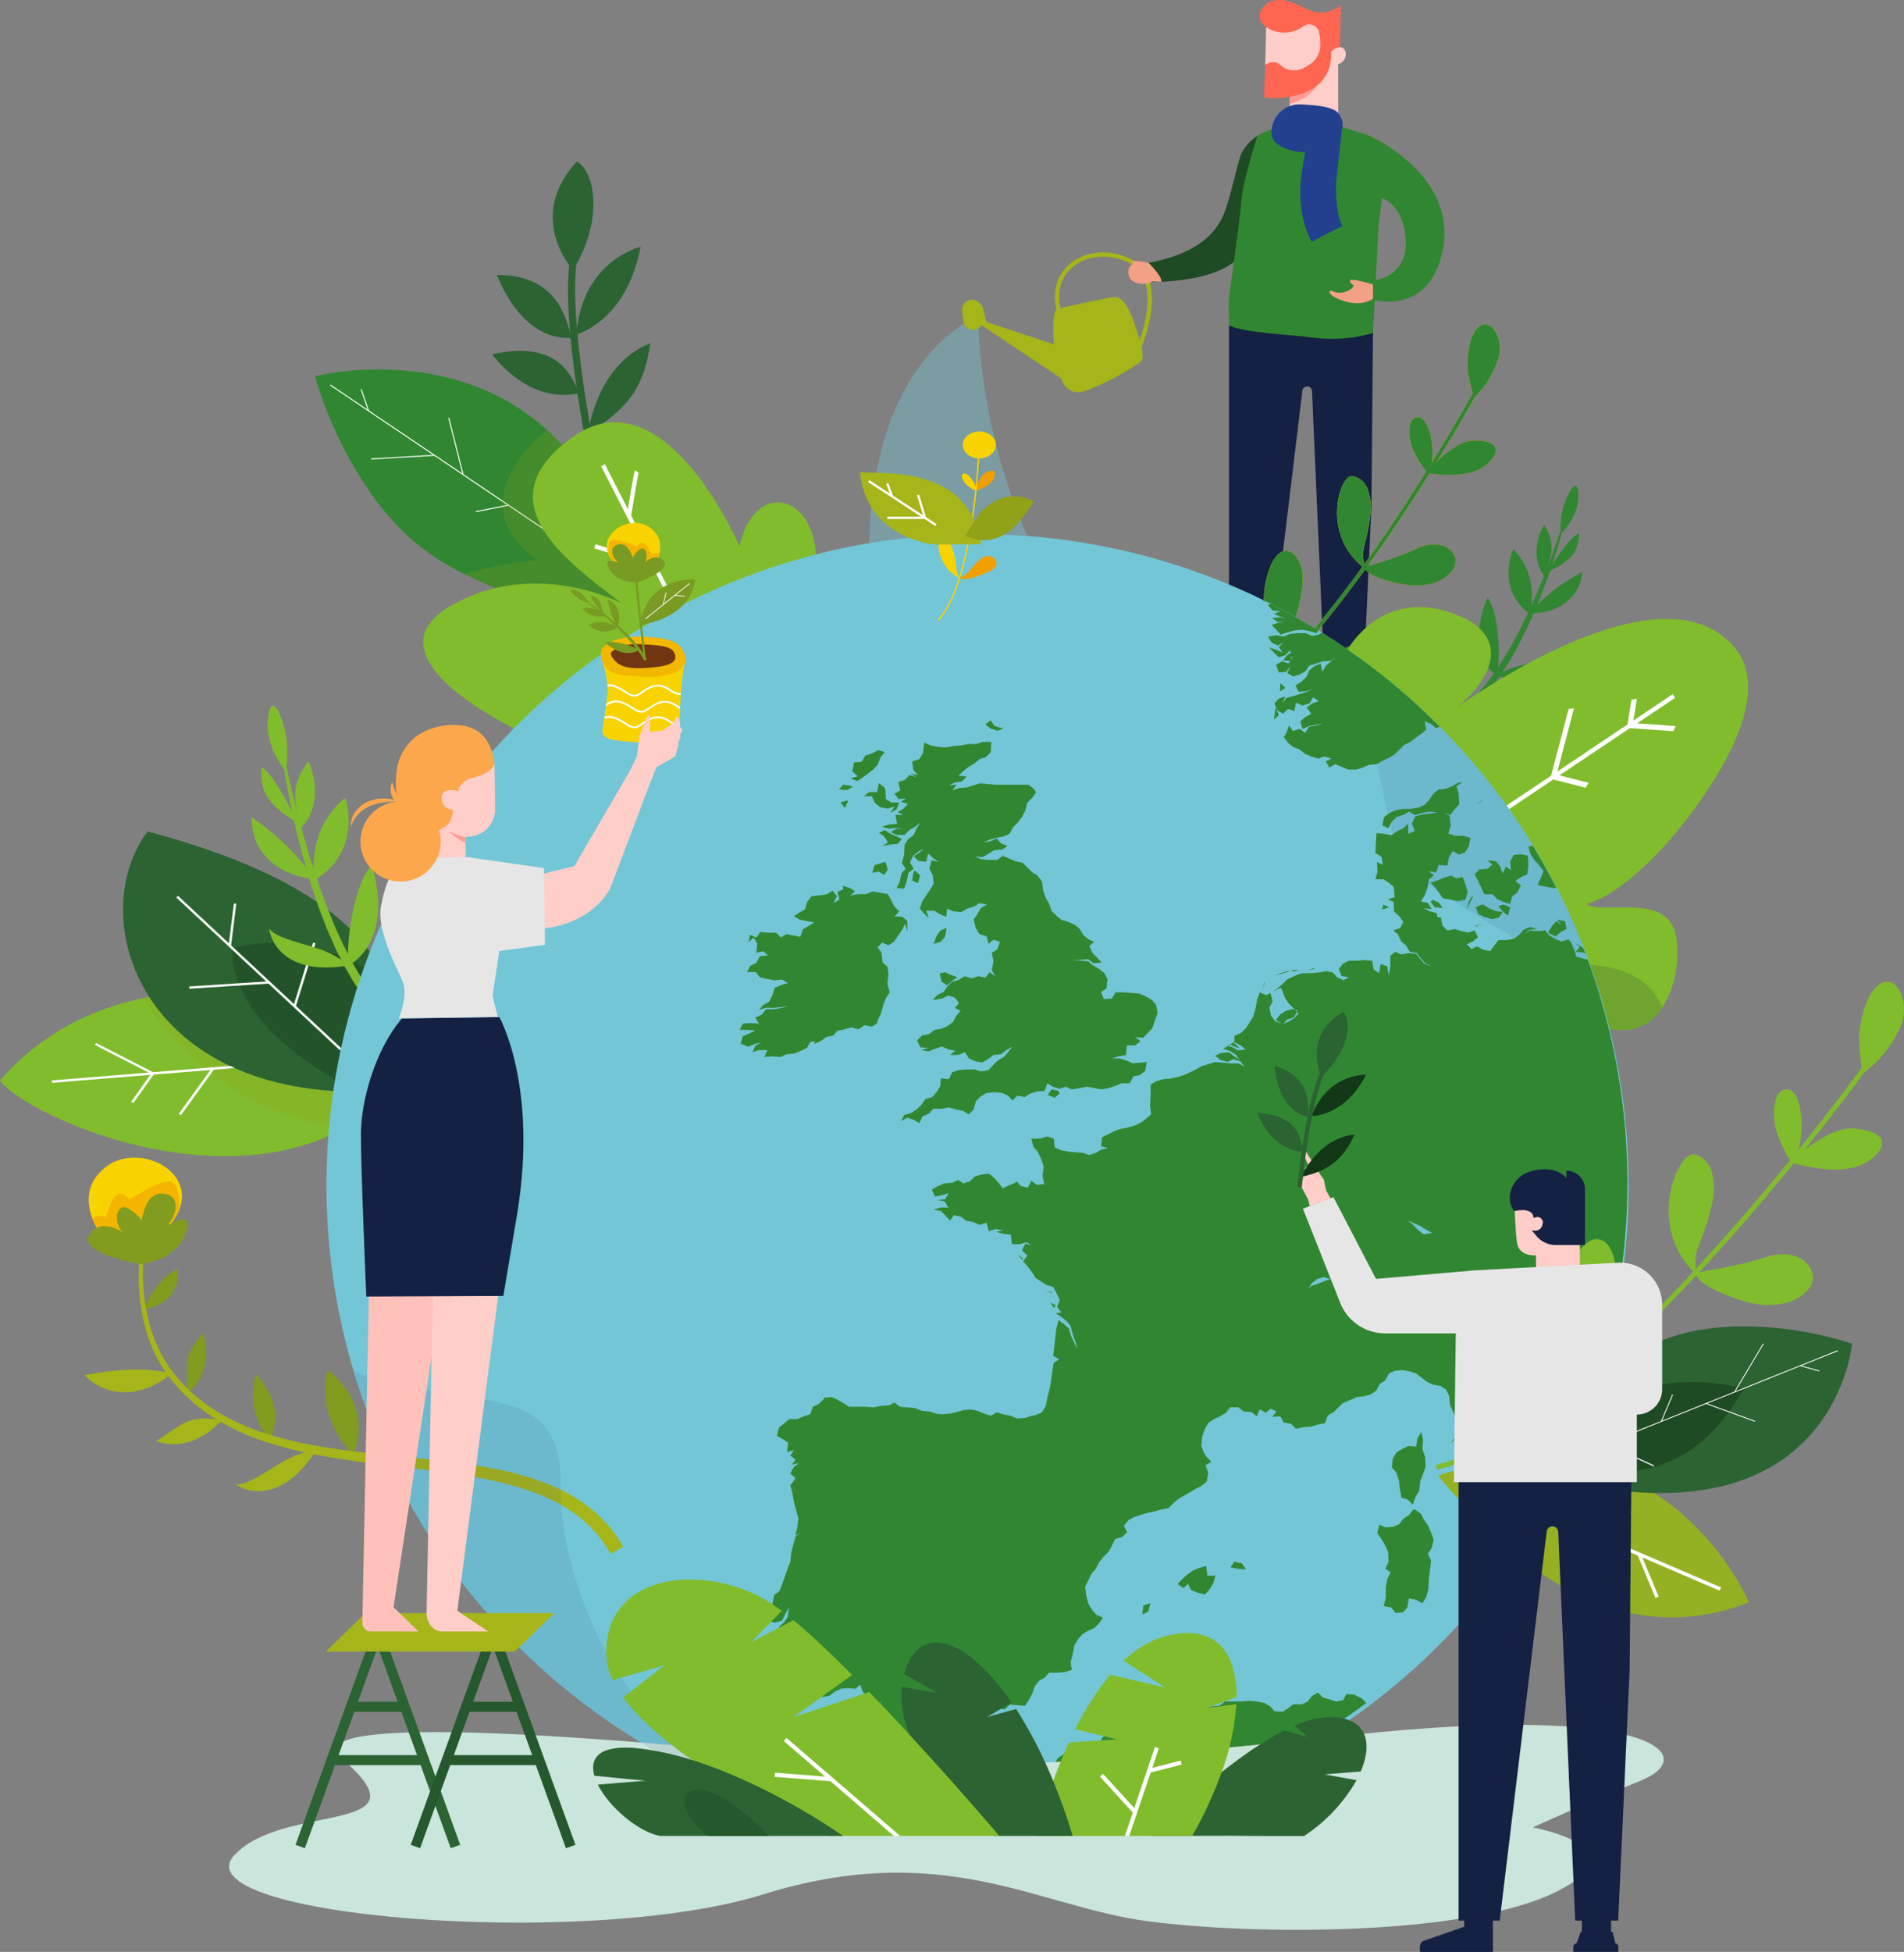 <?xml version="1.0" encoding="UTF-8"?>
<svg id="Layer_2" data-name="Layer 2" xmlns="http://www.w3.org/2000/svg" xmlns:xlink="http://www.w3.org/1999/xlink" viewBox="0 0 441.42 452.34">
  <rect x="0" y="0" width="441.42" height="452.34" fill="#808080" stroke="none"/>
  <defs>
    <style>
      .cls-1 {
        fill: none;
      }

      .cls-2 {
        fill: #25582c;
      }

      .cls-3 {
        fill: #142143;
      }

      .cls-4 {
        fill: #ff9b8f;
      }

      .cls-5 {
        fill: #efa000;
      }

      .cls-6 {
        fill: #2c6332;
      }

      .cls-7 {
        fill: #f9d300;
      }

      .cls-8 {
        fill: #f3b700;
      }

      .cls-9 {
        fill: #ff6652;
      }

      .cls-10 {
        fill: #829c1f;
      }

      .cls-11 {
        fill: #799a23;
      }

      .cls-12 {
        fill: #fda74c;
      }

      .cls-13 {
        fill: #318731;
      }

      .cls-14, .cls-15, .cls-16, .cls-17 {
        isolation: isolate;
      }

      .cls-18 {
        fill: #f3b500;
      }

      .cls-19, .cls-16 {
        fill: #91a118;
      }

      .cls-15 {
        fill: #283583;
        opacity: .09;
      }

      .cls-15, .cls-16 {
        mix-blend-mode: multiply;
      }

      .cls-20 {
        fill: #723511;
      }

      .cls-21 {
        fill: #fff;
      }

      .cls-16 {
        opacity: .21;
      }

      .cls-22 {
        fill: #ffcec8;
      }

      .cls-23 {
        fill: #6fa52e;
      }

      .cls-24 {
        fill: #235429;
      }

      .cls-25 {
        fill: #ffaba1;
      }

      .cls-26 {
        fill: #cae5db;
      }

      .cls-27 {
        fill: #e6e6e7;
      }

      .cls-17 {
        opacity: .4;
      }

      .cls-17, .cls-28 {
        fill: #73c6d5;
      }

      .cls-29 {
        fill: #1f4b24;
      }

      .cls-30 {
        fill: #ffc1ba;
      }

      .cls-31 {
        fill: #81bc2c;
      }

      .cls-32 {
        fill: #123818;
      }

      .cls-33 {
        fill: #94b023;
      }

      .cls-34 {
        fill: #a5b51a;
      }

      .cls-35 {
        fill: #f3a186;
      }

      .cls-36 {
        clip-path: url(#clippath);
      }

      .cls-37 {
        fill: #23408f;
      }
    </style>
    <clipPath id="clippath">
      <circle class="cls-1" cx="227.05" cy="274.15" r="150.24"/>
    </clipPath>
  </defs>
  <g id="Layer_1-2" data-name="Layer 1">
    <g id="HIE-region" class="cls-14">
      <g id="Layer_2-2" data-name="Layer 2">
        <g id="Layer_1-3" data-name="Layer 1">
          <g id="Group_2869" data-name="Group 2869">
            <path id="Path_2497" data-name="Path 2497" class="cls-31" d="M77.05,233.98S28.76,217.28,0,250.4c5.55,8.04,57.73,32.26,89.11,4.74-6.49-16.6-12.07-21.15-12.07-21.15Z"/>
            <path id="Path_2498" data-name="Path 2498" class="cls-16" d="M33.25,231.22s20.14,36.36,63.41,29.47c-6.43-19.39-28.41-26.15-29.19-26.41s-19.56-8.03-34.22-3.06Z"/>
            <path id="Path_2499" data-name="Path 2499" class="cls-6" d="M86.76,252.98s27.71-39.08-52.53-60.28c-14.81,19.61-1.95,62.15,52.53,60.28Z"/>
            <path id="Path_2500" data-name="Path 2500" class="cls-24" d="M53.95,219.68s-3.98,19.96,38.42,37.67c.14-24.21-.05-27.81-.05-27.81,0,0-17.11-15.32-38.36-9.86h0Z"/>
            <g id="Group_2867" data-name="Group 2867">
              <path id="Path_2501" data-name="Path 2501" class="cls-21" d="M12.06,250.93l42.32-3.42-1-.49-41.39,3.37.08.53Z"/>
              <path id="Path_2502" data-name="Path 2502" class="cls-21" d="M30.94,255.61l4.93-6.92-13.58-6.98-.29.45,13.01,6.69-4.61,6.47.53.29Z"/>
              <path id="Path_2503" data-name="Path 2503" class="cls-21" d="M41.95,258.45l7.69-10.65-.52-.3-7.69,10.65.52.3Z"/>
            </g>
            <g id="Group_2868" data-name="Group 2868">
              <path id="Path_2504" data-name="Path 2504" class="cls-21" d="M78.81,243.4l.41-.38-37.94-35.4-.4.38,37.93,35.4Z"/>
              <path id="Path_2505" data-name="Path 2505" class="cls-21" d="M53,219.17l.56.04,1.22-9.78-.56-.04-1.22,9.78Z"/>
              <path id="Path_2506" data-name="Path 2506" class="cls-21" d="M43.88,229.13l18.5-1.19-.02-.53-18.5,1.2.02.52Z"/>
              <path id="Path_2507" data-name="Path 2507" class="cls-21" d="M68.57,233.28l4.56-14.68-.54-.14-4.56,14.68.54.14Z"/>
            </g>
          </g>
          <g id="Group_2870" data-name="Group 2870">
            <path id="Path_2508" data-name="Path 2508" class="cls-31" d="M80.9,223.75c-1.92-1.57-4.09-2.81-6.41-3.67-3.78-1.37-10.52-2.6-12.11-4.91.46,3.53,4.29,11,18.53,8.57h0Z"/>
            <path id="Path_2509" data-name="Path 2509" class="cls-31" d="M86.17,200.42s5.75,16.35-5.27,23.33c-.87-3.53.8-18.28,5.27-23.33Z"/>
            <path id="Path_2510" data-name="Path 2510" class="cls-31" d="M80.06,184.84s4.27,12.44-7.35,19.24c-.23-4.92-.15-12.98,7.35-19.24Z"/>
            <path id="Path_2511" data-name="Path 2511" class="cls-31" d="M58.37,189.41s10.47,7.01,14.17,14.29c-7.58-.81-14.4-5.78-14.17-14.29Z"/>
            <path id="Path_2512" data-name="Path 2512" class="cls-31" d="M64.96,165.81s-2.07-5.62-2.84.79,4.09,12.13,4.09,12.13c0,0,1.47-6.8-1.25-12.92Z"/>
            <path id="Path_2513" data-name="Path 2513" class="cls-31" d="M68.87,190.61s-4.93-11.03-8.25-12.81c-.07,4.35-.19,7.85,8.25,12.81Z"/>
            <path id="Path_2514" data-name="Path 2514" class="cls-31" d="M71.49,176.39s4.51,9.2-1.98,15.84c-.64-6.39-2.88-9.14,1.98-15.84Z"/>
            <path id="Path_2515" data-name="Path 2515" class="cls-31" d="M65.78,177.57s.12.89.37,2.44c.12.78.29,1.7.49,2.78s.44,2.27.7,3.6c.28,1.31.57,2.74.9,4.24s.71,3.08,1.14,4.7c.21.81.42,1.64.64,2.47.23.83.47,1.68.71,2.53.46,1.7,1.01,3.41,1.53,5.12.25.86.55,1.7.84,2.55s.59,1.69.87,2.53c.61,1.66,1.26,3.27,1.87,4.84.68,1.54,1.33,3.04,1.95,4.46.7,1.39,1.35,2.7,1.97,3.91.66,1.18,1.31,2.26,1.86,3.21.48.83,1,1.63,1.56,2.4.45.66.8,1.17,1.05,1.52.06.09.12.16.16.23s.05.14.17.13c.22-.06.43-.15.62-.26l.46-.35c.17-.16.31-.34.43-.53.05-.11-.03-.13-.05-.2-.04-.06-.1-.14-.15-.23-.23-.33-.58-.83-1.01-1.46-.54-.74-1.05-1.51-1.52-2.31-.54-.93-1.16-1.96-1.81-3.1-.6-1.18-1.25-2.45-1.94-3.81-.63-1.38-1.29-2.84-1.98-4.35-.61-1.54-1.28-3.12-1.91-4.75-.58-1.64-1.25-3.29-1.81-4.97s-1.16-3.36-1.66-5.03c-.26-.84-.52-1.66-.78-2.48-.23-.82-.47-1.64-.7-2.44-.48-1.6-.87-3.17-1.29-4.64-.41-1.47-.76-2.88-1.09-4.17-.32-1.3-.61-2.48-.86-3.55s-.45-1.98-.62-2.74c-.34-1.52-.51-2.39-.51-2.39l-.57.1h-.02Z"/>
          </g>
          <g id="Group_2871" data-name="Group 2871">
            <path id="Path_2516" data-name="Path 2516" class="cls-6" d="M114.1,82.08s8.09,11.66,20.09,9.07c-2.38-6.71-7.18-11.82-20.09-9.07Z"/>
            <path id="Path_2517" data-name="Path 2517" class="cls-6" d="M115.24,63.73s5.25,15.27,17.21,14.56c-1.44-6.25-4.41-14.57-17.21-14.56Z"/>
            <path id="Path_2518" data-name="Path 2518" class="cls-6" d="M132.86,62.59s-11.17-12.08.89-25.18c4.18,2.4,6.3,13.53-.89,25.18Z"/>
            <path id="Path_2519" data-name="Path 2519" class="cls-6" d="M133.62,77.5s11.57-2.9,14.9-20.31c-2.35.6-13.7,4.74-14.9,20.31Z"/>
            <path id="Path_2520" data-name="Path 2520" class="cls-6" d="M136.39,100.13s1.86-15.64,14.39-20.59c-1.21,7.65-3.33,14.56-14.39,20.59Z"/>
            <path id="Path_2521" data-name="Path 2521" class="cls-6" d="M137.73,103.69l-1.61.59c-.24-1.21-5.93-29.86-4.06-43.53l1.62.02c-1.82,13.36,3.99,42.63,4.04,42.93Z"/>
          </g>
          <g id="Group_2872" data-name="Group 2872">
            <path id="Path_2522" data-name="Path 2522" class="cls-13" d="M86.07,114.44c1.58,2.23,3.29,4.37,5.11,6.4.24.26.49.53.73.79.13.14.25.28.39.41.6.63,1.21,1.24,1.83,1.82,4.03,3.73,8.61,6.82,13.57,9.18,1.21.6,2.45,1.19,3.76,1.78.15.07.32.14.47.21,3.01,1.34,6.31,2.67,9.99,4.09.82.32,1.66.64,2.51.97h0l3.62,1.36c6.4,2.17,15.73,1.44,17.56.59,1.35-.92.32-6.74-.64-11-.73-2.94-1.69-5.81-2.88-8.6-4.01-10.03-9.35-17.41-15.3-22.81-22.57-20.52-53.77-12.45-53.77-12.45,2.84,9.74,7.25,18.95,13.05,27.26h0Z"/>
            <rect id="Rectangle_1848" data-name="Rectangle 1848" class="cls-21" x="105.56" y="73.74" width=".23" height="70.22" transform="translate(-43.66 135.61) rotate(-56.01)"/>
            <rect id="Rectangle_1849" data-name="Rectangle 1849" class="cls-21" x="86.05" y="105.82" width="14.62" height=".23" transform="translate(-6.03 5.64) rotate(-3.35)"/>
            <rect id="Rectangle_1850" data-name="Rectangle 1850" class="cls-21" x="105.59" y="96.62" width=".23" height="13.63" transform="translate(-22.17 29.13) rotate(-14.22)"/>
            <rect id="Rectangle_1851" data-name="Rectangle 1851" class="cls-21" x="84.48" y="90.05" width=".23" height="5.31" transform="translate(-25.61 32.65) rotate(-19.03)"/>
            <rect id="Rectangle_1852" data-name="Rectangle 1852" class="cls-21" x="110.26" y="117.7" width="7.63" height=".23" transform="translate(-20.78 24.5) rotate(-11.24)"/>
            <rect id="Rectangle_1853" data-name="Rectangle 1853" class="cls-21" x="129.59" y="111.91" width=".29" height="14.05" transform="translate(-17.99 23.25) rotate(-9.58)"/>
          </g>
          <path id="Path_2523" data-name="Path 2523" class="cls-16" d="M107.7,133.05c1.21.6,2.45,1.19,3.76,1.78.15.07.32.14.47.21,3.01,1.34,6.31,2.67,9.99,4.09.82.32,1.66.64,2.51.97h0l3.62,1.36c6.4,2.17,15.73,1.44,17.56.59,1.35-.92.32-6.74-.64-11-.73-2.94-1.69-5.81-2.88-8.6-4.01-10.03-9.35-17.41-15.3-22.81,0,0-9.69,7.42-10.21,16.45,0,.09,0,.17-.02.26,0,.28,0,.56,0,.85v.23c.18,4.04,2.33,8.34,8.04,12.41-5.74.47-11.4,1.55-16.91,3.21h.02Z"/>
          <path id="Path_2524" data-name="Path 2524" class="cls-31" d="M111.81,164.66c6.89,4.37,14.31,7.56,16.78,8.28l60.23-38.05c.18-1.11.31-2.24.37-3.36.89-16.61-13.52-20.84-17.47-6.04-.1.36-.19.73-.27,1.13,0,0-.03-.07-.09-.21-1.36-3.08-18.04-39.66-38.54-25.16-5.56,3.93-8.27,7.79-9.04,11.52-.25,1.24-.3,2.51-.14,3.77,1.15,9.11,12.65,17.23,20.43,23.25-2.17-1.07-4.44-1.94-6.77-2.6-.7-.21-1.44-.41-2.23-.6-7.64-1.88-19.16-2.75-30.53,3.78-4.14,2.38-6.04,4.98-6.36,7.64-.09.77-.05,1.56.11,2.32,1.02,5.1,7.04,10.24,13.53,14.35h0Z"/>
          <g id="Group_2873" data-name="Group 2873">
            <rect id="Rectangle_1854" data-name="Rectangle 1854" class="cls-21" x="147.39" y="105.86" width=".99" height="35.5" transform="translate(-40.08 80.97) rotate(-27.11)"/>
            <path id="Path_2525" data-name="Path 2525" class="cls-21" d="M146.3,119.68c.59-3.66,1.58-9.66,1.78-10.18-.02.04-.04.07-.06.1l-.77-.63c-.11.14-.31.38-1.93,10.55l.98.15h0Z"/>
            <rect id="Rectangle_1855" data-name="Rectangle 1855" class="cls-21" x="144.23" y="121.57" width=".99" height="14.24" transform="translate(-20.75 229.32) rotate(-72.95)"/>
          </g>
          <path id="Path_198" data-name="Path 198" class="cls-3" d="M284.93,75.37v90.31h7.94l9.07-75.1c.05-.62.59-1.07,1.21-1.03.58.05,1.03.53,1.03,1.12l3.27,75.01h8.3l2.21-48.55.37-41.76s-33.39,0-33.39,0Z"/>
          <g id="Group_2874" data-name="Group 2874">
            <path id="Path_2526" data-name="Path 2526" class="cls-7" d="M297.9,154.24s-.6-1.98.56-5.32,4.73-12.94,3.19-17.66-5.65-5.53-7.82,2.04.11,16.71,4.07,20.95Z"/>
            <path id="Path_2527" data-name="Path 2527" class="cls-5" d="M297.58,154.13c2.93.22,5.87-.32,8.52-1.57,4.24-2.07,10.83-4.86,14.19-2.79s6.01,9.47-5.94,8.89-15.22-2.8-16.77-4.54h0Z"/>
            <path id="Path_2528" data-name="Path 2528" class="cls-7" d="M316.84,132.05c-.86-1.69-1.05-3.64-.55-5.47.82-3.17,1.89-8.15,1.41-10.78-.48-2.61-1.13-4.77-4.1-5.45s-7.69,14.03,3.23,21.7h0Z"/>
            <path id="Path_2529" data-name="Path 2529" class="cls-5" d="M316.43,131.43s8-2.3,11.87-4.22,7.79-1.19,8.97,1.81c1.17,3-3.6,8.11-12.49,6.3s-8.34-3.9-8.34-3.9h0Z"/>
            <path id="Path_2530" data-name="Path 2530" class="cls-7" d="M331.22,109.96s-3.18-3.74-4.07-6.94-.58-6.63,1.84-6.34,4.34,8.2,2.23,13.29h0Z"/>
            <path id="Path_2531" data-name="Path 2531" class="cls-5" d="M330.77,109.61s5.68-7.24,10.64-7.47,7,1.61,3.91,4.91c-2.89,3.09-8.42,3.49-14.57,2.55h0Z"/>
            <path id="Path_2532" data-name="Path 2532" class="cls-7" d="M341.69,92.15s-1.43-4.92-1.47-7.13.28-8.05,3.06-9.58,5.48,3.6,4.1,7.74c-2.02,6.09-5.69,8.97-5.69,8.97Z"/>
            <path id="Path_2533" data-name="Path 2533" class="cls-7" d="M274.56,172.43l-.32-.83c29.6-11.37,67.42-80.9,67.8-81.6l.78.42c-.38.71-38.35,70.52-68.26,82.01Z"/>
          </g>
          <g id="Group_2875" data-name="Group 2875">
            <path id="Path_2534" data-name="Path 2534" class="cls-13" d="M297.9,154.24s-.6-1.98.56-5.32,4.73-12.94,3.19-17.66-5.65-5.53-7.82,2.04.11,16.71,4.07,20.95Z"/>
            <path id="Path_2535" data-name="Path 2535" class="cls-13" d="M297.58,154.13c2.93.22,5.87-.32,8.52-1.57,4.24-2.07,10.83-4.86,14.19-2.79s6.01,9.47-5.94,8.89-15.22-2.8-16.77-4.54h0Z"/>
            <path id="Path_2536" data-name="Path 2536" class="cls-13" d="M316.84,132.05c-.86-1.69-1.05-3.64-.55-5.47.82-3.17,1.89-8.15,1.41-10.78-.48-2.61-1.13-4.77-4.1-5.45s-7.69,14.03,3.23,21.7h0Z"/>
            <path id="Path_2537" data-name="Path 2537" class="cls-13" d="M316.43,131.43s8-2.3,11.87-4.22,7.79-1.19,8.97,1.81c1.17,3-3.6,8.11-12.49,6.3s-8.34-3.9-8.34-3.9h0Z"/>
            <path id="Path_2538" data-name="Path 2538" class="cls-13" d="M331.22,109.96s-3.18-3.74-4.07-6.94-.58-6.63,1.84-6.34,4.34,8.2,2.23,13.29h0Z"/>
            <path id="Path_2539" data-name="Path 2539" class="cls-13" d="M330.77,109.61s5.68-7.24,10.64-7.47,7,1.61,3.91,4.91c-2.89,3.09-8.42,3.49-14.57,2.55h0Z"/>
            <path id="Path_2540" data-name="Path 2540" class="cls-13" d="M341.69,92.15s-1.43-4.92-1.47-7.13.28-8.05,3.06-9.58,5.48,3.6,4.1,7.74c-2.02,6.09-5.69,8.97-5.69,8.97Z"/>
            <path id="Path_2541" data-name="Path 2541" class="cls-13" d="M274.56,172.43l-.32-.83c29.6-11.37,67.42-80.9,67.8-81.6l.78.42c-.38.71-38.35,70.52-68.26,82.01Z"/>
          </g>
          <g id="Group_2876" data-name="Group 2876">
            <path id="Path_674" data-name="Path 674" class="cls-22" d="M293.53,6.31l-.19,8.72,5.7,7.42-.05,2.51,5.87,3.77,5.39-2.44v-11.4c.94-.28,1.62-1.09,1.74-2.06.11-.61-.11-1.24-.59-1.64-.52-.41-1.43-.59-2.82.75l.12-7.54-14.75-.32-.43,2.23h.02Z"/>
            <path id="Path_675" data-name="Path 675" class="cls-9" d="M308.59,11.93s1.47,10.43-12.8,10.84c-.39.01-.77,0-1.15-.04l-1.62-.18.34-7.51s1.83-1.43,3.36-.07,3.79,2.14,6.71.1c1.58-.91,2.58-2.56,2.65-4.38.05-1.16-.05-2.31-.32-3.44-.42-1.23-1.77-1.89-3-1.46,0,0,0,0,0,0-.22.07-.43.18-.61.32-2.54,1.85-5.96,1.93-8.58.2,0,0-2.46-1.56-1.23-3.91s3.84-2.89,6.8-2,4.69,2.98,8.59,2.37c0,0,2.44-.68,3.12-1.71l-.21,9.84c-.78.07-1.5.44-2.01,1.04h-.02Z"/>
            <path id="Path_678" data-name="Path 678" class="cls-4" d="M305.18,20c-1.82,1.29-3.92,2.13-6.13,2.45l-.04,1.58s4.38-.94,6.16-4.03h0Z"/>
          </g>
          <path id="Path_2542" data-name="Path 2542" class="cls-29" d="M291.53,31.44c-1.64,1.07-2.96,2.56-3.82,4.33-.04.09-.07.19-.1.28-.89,2.61-1.67,6.79-3.31,11.99-1.62,5.15-5.87,11.45-21.46,13.4.43,1.03,2.03,3.89,2.03,3.89,0,0,16.68.87,22.8-6.07s6.1-15.73,5.69-17.3c-.39-1.5,7.38-15.65-1.83-10.52h0Z"/>
          <path id="Path_2543" data-name="Path 2543" class="cls-13" d="M319.62,51.94l-1.3,25.24c-4.57,1.33-9.36,1.68-14.07,1.04-3.62-.55-16.37-1.09-19.3-2.84,0-5.1-.24-3.95,0-6.54.1-1.08,2.57-17.9,2.86-22.37s3.74-15.03,3.74-15.03c3.73-1.98,7.84-3.11,12.06-3.34,4.25-.16,8.84,1.78,13.59,3.27.78.25,1.42.8,1.79,1.53h0c.12.21.22.42.32.64,0,0,0,.02.02.03,1.24,2.78,1.76,8.39.32,18.36h0Z"/>
          <path id="Path_2544" data-name="Path 2544" class="cls-37" d="M301.67,24.2c-3.58-.22-6.66,2.5-6.88,6.08,0,.07,0,.14,0,.21-.06.77.16,1.54.61,2.17,1.83,2.24,8.55,4.21,13.19.72s2.03-7.02,1.24-7.57c-1.61-1.13-4.46-1.41-8.15-1.62h0Z"/>
          <path id="Path_2545" data-name="Path 2545" class="cls-37" d="M311.19,29.19s-.66,6.3-1.25,11.34.24,10.18,1.32,11.83c-6.67,3.32-7.12,3.76-7.12,3.76,0,0-3.83-6.17-2.38-15.91s2.31-9.49,2.31-9.49l7.12-1.52h0Z"/>
          <path id="Path_2546" data-name="Path 2546" class="cls-35" d="M318.34,65.93s-4.03-1.27-5.25-1.05c0,0-.43.48.51,1.06s-2.09,2.53-4.19,1.71-.95.66-.26,1.06,5.02,2.75,8.71.79,2.58-1.41,2.58-1.41l-2.1-2.17h0Z"/>
          <path id="Path_2547" data-name="Path 2547" class="cls-13" d="M315.44,30.81c1.32.37,2.59.88,3.79,1.54,6.27,3.44,18.38,12.32,15.12,26.29-3.41,14.64-16.04,10.84-16.04,10.84v-4.48s8.76-.6,7.51-10.51-8.72-9.2-8.72-9.2c0,0-5.72-14.42-1.65-14.49h0Z"/>
          <g id="Group_2877" data-name="Group 2877">
            <path id="Path_2548" data-name="Path 2548" class="cls-13" d="M362.25,122.93s-.16.66-.49,1.8c-.15.58-.36,1.27-.6,2.07s-.52,1.69-.83,2.66c-.32.97-.66,2.02-1.05,3.13s-.79,2.27-1.26,3.46c-.23.6-.46,1.2-.7,1.82s-.5,1.23-.75,1.85c-.49,1.24-1.06,2.49-1.6,3.74-.26.63-.56,1.24-.85,1.86s-.59,1.23-.87,1.83c-.6,1.2-1.24,2.37-1.82,3.51-.64,1.11-1.26,2.19-1.85,3.21-.64.99-1.25,1.92-1.81,2.79-.6.84-1.17,1.6-1.68,2.27-.43.59-.89,1.15-1.38,1.69-.4.46-.71.82-.92,1.06-.05.06-.1.12-.14.16s-.05.11-.14.08c-.16-.07-.31-.16-.45-.25l-.32-.3c-.11-.13-.21-.28-.28-.44-.04-.09.03-.1.06-.14.04-.05.09-.1.14-.15.21-.23.51-.58.89-1.02.48-.51.93-1.05,1.34-1.61.49-.66,1.05-1.38,1.63-2.19.55-.84,1.15-1.75,1.79-2.72.6-.99,1.22-2.04,1.87-3.12.6-1.11,1.24-2.26,1.85-3.43.58-1.2,1.23-2.38,1.8-3.61s1.16-2.44,1.69-3.66c.27-.61.53-1.22.79-1.81s.5-1.2.74-1.79c.5-1.16.92-2.32,1.36-3.39s.81-2.11,1.18-3.06c.34-.96.68-1.83.95-2.61s.51-1.46.7-2.02c.39-1.12.6-1.77.6-1.77l.42.12v-.02Z"/>
            <path id="Path_2549" data-name="Path 2549" class="cls-13" d="M346.91,156.58c1.58-1.03,3.33-1.78,5.16-2.24,2.98-.72,8.17-1.08,9.58-2.68-.64,2.62-4.18,7.95-14.73,4.92h0Z"/>
            <path id="Path_2550" data-name="Path 2550" class="cls-13" d="M344.9,138.49s-5.73,11.87,2.01,18.09c.96-2.59.94-13.9-2.01-18.09Z"/>
            <path id="Path_2551" data-name="Path 2551" class="cls-13" d="M350.84,127.23s-4.28,9.05,3.93,15.17c.6-3.7,1.21-9.81-3.93-15.17Z"/>
            <path id="Path_2552" data-name="Path 2552" class="cls-13" d="M366.85,132.52s-8.52,4.42-11.93,9.61c5.8.03,11.37-3.16,11.93-9.61Z"/>
            <path id="Path_2553" data-name="Path 2553" class="cls-13" d="M363.86,114.12s2.04-4.08,2.08.83-4.12,8.83-4.12,8.83c0,0-.53-5.27,2.04-9.66Z"/>
            <path id="Path_2554" data-name="Path 2554" class="cls-13" d="M358.81,132.53s4.66-7.92,7.32-8.99c-.32,3.29-.52,5.95-7.32,8.99Z"/>
            <path id="Path_2555" data-name="Path 2555" class="cls-13" d="M358.03,121.57s-4.19,6.58.16,12.14c1.03-4.78,2.95-6.67-.16-12.14Z"/>
          </g>
          <path id="Path_2556" data-name="Path 2556" class="cls-31" d="M364.72,234.7c-.1-.06-.19-.12-.28-.19-.49-.32-.99-.67-1.5-1.04l-53.31-66.42c-.61-4.32-.8-11.09,2.65-16.27,0,0,7.59-14.37,24.06-8.82,3.89,1.31,6.37,3,7.79,4.9.55.72.96,1.54,1.23,2.41,1.51,5.07-2.83,10.93-7.73,14.69,2.45-1.68,5.44-3.64,8.79-5.68.48-.29.97-.59,1.45-.89,16.93-10.11,41.91-21.24,53.96-7.68.17.19.33.39.5.58.8.97,1.44,2.06,1.91,3.22,4.17,10.2-5.06,25.29-11.34,33.87-.01.01-.03.03-.04.04-2.57,3.51-4.65,5.93-5.09,6.45,0,.02-.03.03-.04.04-6.64,7.87-14.45,14.15-19.89,15.59,1.2.78,3.28.85,5.69.83.44,0,.89,0,1.35-.02.25,0,.52,0,.79-.02,4.53-.06,9.55.08,11.84,3.78.36.58.64,1.21.82,1.87.12.37.21.75.27,1.14.84,4.88-.07,11.68-3.2,16.35-3.64,5.44-10.28,7.98-20.69,1.27h0Z"/>
          <path id="Path_2557" data-name="Path 2557" class="cls-23" d="M364.72,234.7c-.1-.06-.19-.12-.28-.19-.49-.32-.99-.67-1.5-1.04l-18.91-23.56c-.15-.87-.2-1.75-.14-2.62,0,0,20.72-1.79,21.05,16.07,6.37.24,16.45.76,20.48,10.08-3.64,5.44-10.28,7.98-20.69,1.27h-.01Z"/>
          <g id="Group_2878" data-name="Group 2878">
            <path id="Path_2558" data-name="Path 2558" class="cls-21" d="M345.03,190.74l-.48-.89,43.29-29,.49.89-43.3,29Z"/>
            <path id="Path_2559" data-name="Path 2559" class="cls-21" d="M377.18,168.69l1.06-6.55,1.26-.23-.91,5.66,9.9.69-.52,1.19-10.78-.75Z"/>
            <path id="Path_2560" data-name="Path 2560" class="cls-21" d="M359.42,180.49l4.25-16.21,1.24-.13-4.03,15.37,7.42,1.89-.7,1.15-8.17-2.08Z"/>
          </g>
          <path id="Path_2561" data-name="Path 2561" class="cls-28" d="M377.57,274.69c.07,58.07-33.25,111.02-85.63,136.08-15.33,7.37-31.81,12.07-48.72,13.9-2.08.23-4.18.41-6.28.56-3.4.23-6.82.35-10.27.35-54.55,0-104.85-29.44-131.59-76.98-28.38-50.37-25.42-112.54,7.62-159.98,13.97-20.1,32.6-36.51,54.3-47.83,15.55-8.11,32.4-13.43,49.79-15.71,16.15-2.12,32.54-1.64,48.54,1.43,19.23,3.7,37.56,11.14,53.93,21.89h0c42.66,27.84,68.35,75.35,68.29,126.29h.02Z"/>
          <path id="Path_2562" data-name="Path 2562" class="cls-15" d="M371.15,231.02c-7.04-4.99-14.96-10.53-23.92-15.92-27.67-16.65-22.3-13.88-29.24-44.06-.64-2.78-8.33-20.31-8.72-22.64,5.68,3.71,11.1,7.81,16.22,12.26,21.56,18.67,37.39,43.07,45.65,70.37h.01Z"/>
          <g class="cls-36">
            <g>
              <polygon class="cls-13" points="244.75 302.5 243.5 301.86 244.38 303.13 244.38 303.14 244.75 302.5"/>
              <polygon class="cls-13" points="292.64 229.45 293.26 227.69 293.13 227.69 292.64 229.45"/>
              <path class="cls-13" d="M296.76,141.3l-1.74.32h1.87l-1.5.64,1.37.64,1.75.32-1.75-.16-1.87.16,1.37.96,1.87-.16-1.74.32-1.62.48,1.13,1.12.99,1.12,1.5-.48,1.74-.48,1.87-.16,1.62.32,1.62.48.4-.65c-3.57-2.2-7.23-4.24-10.97-6.13l-.76.23,1.12,1.28,1.74-.16Z"/>
              <polygon class="cls-13" points="243.88 299.62 243.88 299.63 244 299.47 242.26 299.15 243.88 299.62"/>
              <polygon class="cls-13" points="244.5 254.39 245.63 253.43 245.38 252.79 243.75 252.46 243.75 252.47 242.88 253.75 244.5 254.39"/>
              <polygon class="cls-13" points="297.12 225.46 295.62 226.1 297.25 225.62 298.74 225.14 298.74 225.14 298.74 224.98 297.12 225.46"/>
              <polygon class="cls-13" points="303.1 224.98 304.73 224.5 304.6 224.34 304.6 224.34 303.1 224.98"/>
              <polygon class="cls-13" points="319.81 353.33 319.81 353.33 319.3 355.25 320.17 356.53 321.05 357.98 321.8 359.57 321.92 361.96 321.18 363.57 322.42 364.36 321.67 365.81 321.29 367.88 321.29 370.27 320.8 372.19 322.54 372.52 323.54 373.8 325.28 373.64 326.28 372.52 326.65 370.44 328.4 370.77 329.77 371.56 330.65 370.13 331.14 368.37 331.27 365.98 331.52 363.9 331.77 361.66 331.03 360.06 331.9 358.78 332.4 356.86 331.76 355.1 331.03 353.49 330.15 352.21 329.4 350.78 328.03 349.82 327.66 349.82 326.66 351.1 325.42 351.9 324.42 353.18 323.05 353.82 321.18 353.97 319.81 353.33"/>
              <polygon class="cls-13" points="295.62 164.56 295.38 166.8 296.5 165.68 295.75 164.08 295.62 164.56"/>
              <polygon class="cls-13" points="299.49 224.82 299.48 224.82 299.74 225.14 301.36 224.82 299.49 224.82"/>
              <polygon class="cls-13" points="320.68 209.64 320.44 210.75 322.05 210.28 320.68 209.64"/>
              <polygon class="cls-13" points="231.3 169.34 231.3 169.35 232.79 168.71 232.16 168.71 230.54 168.23 229.66 166.95 228.42 167.9 229.66 168.86 231.3 169.34"/>
              <polygon class="cls-13" points="369.31 311.61 368.81 309.69 368.32 310.49 368.31 310.49 368.43 312.73 369.56 313.69 369.31 311.61"/>
              <polygon class="cls-13" points="208.37 185.22 208.35 185.18 210.09 185.02 208.85 185.82 210.46 186.3 209.47 187.42 208.09 188.21 209.47 188.85 207.6 188.85 207.97 190.92 206.1 191.09 204.49 191.56 205.98 192.04 207.85 191.88 209.72 192.04 207.85 192.04 206.48 192.84 207.85 193.48 209.72 193.48 210.84 192.36 212.21 191.56 213.33 190.6 212.46 192.04 211.84 193.48 210.59 194.43 209.73 195.71 209.6 198.1 209.09 200.03 209.97 201.32 208.98 202.43 208.6 204.36 207.85 205.79 209.6 205.95 210.22 204.19 210.59 202.27 211.84 201.32 210.97 199.87 211.72 198.27 212.96 197.31 214.33 196.67 213.09 197.63 211.84 198.42 212.97 199.54 214.71 199.7 215.22 197.78 216.35 198.91 217.59 199.71 215.97 199.39 215.47 201.31 216.22 202.74 216.46 204.82 215.59 206.25 214.71 207.53 213.85 208.81 213.23 210.57 214.23 211.69 215.35 212.81 214.72 211.05 216.6 211.05 217.85 211.84 219.35 212.48 219.61 210.56 220.98 211.2 222.85 211.37 224.23 210.57 225.84 210.09 227.09 209.29 228.83 209.62 227.46 210.41 226.58 211.85 225.71 213.13 226.21 215.05 227.08 216.49 228.71 216.97 229.2 218.73 230.33 217.77 231.83 218.25 231.2 220.01 229.95 220.8 230.32 222.72 229.95 224.8 230.7 226.24 229.46 225.28 228.45 226.56 226.84 226.24 225.22 226.72 223.6 226.24 222.35 227.05 220.73 227.52 219.61 228.64 218.73 229.92 217.36 230.56 216.24 231.68 216.86 231.68 218.49 231.36 219.86 230.72 221.36 231.19 222.35 232.47 221.36 233.59 222.73 234.23 221.73 235.34 220.98 236.79 219.73 237.74 218.36 238.38 216.61 238.7 215.37 239.66 213.75 239.98 212.62 241.1 213.37 242.7 215.25 242.86 213.63 243.34 215.25 243.66 216.87 243.02 218.37 242.54 219.87 243.18 221.49 243.51 220.25 244.46 222.24 244.46 223.73 243.82 224.61 245.26 225.98 245.91 227.72 246.23 229.09 245.43 230.33 244.47 232.09 244.32 233.34 243.35 234.71 242.56 233.71 243.84 232.72 244.96 231.34 245.75 230.2 246.87 229.2 247.99 227.46 248.31 225.97 247.84 223.98 247.84 222.24 248 220.74 248.48 219.99 250.08 218.13 249.92 218 251.68 217.13 253.11 216.13 254.24 214.51 254.72 213.63 256 212.52 257.12 211.26 257.91 209.65 258.39 208.9 259.82 210.27 259.03 211.88 259.51 213.13 260.31 213.88 258.71 215.37 258.07 216.37 256.95 218.24 256.95 219.99 256.63 221.61 257.11 223.23 257.43 224.6 258.24 225.73 257.12 226.23 255.2 227.36 254.08 228.73 253.28 230.47 253.11 232.34 253.28 233.72 253.92 234.72 255.03 235.84 253.92 237.59 254.24 238.83 253.44 240.33 252.96 242.2 252.8 242.82 251.04 244.06 251.84 245.56 252.32 247.06 251.84 248.55 252.48 250.29 252.16 252.04 251.84 253.79 252.16 255.41 252.48 257.03 252.16 258.53 251.68 260.03 251.04 261.9 251.04 262.77 249.45 264.27 249.13 265.51 248.17 265.88 246.1 264.51 246.26 262.64 246.42 261.15 245.78 259.65 245.3 257.77 245.3 259.27 244.82 261.02 244.5 261.27 242.26 263.14 242.26 264.39 241.3 263.14 240.34 265.02 240.5 266.13 239.38 267.14 238.27 267.76 236.51 268.38 234.75 268 232.83 267.01 231.71 265.64 230.91 264.14 230.27 262.39 230.12 260.53 229.96 258.65 229.96 257.77 231.39 255.91 231.55 255.28 229.96 256.53 229 256.77 226.93 256.02 225.48 254.78 224.53 253.41 223.73 252.28 222.78 250.42 222.61 248.55 222.45 250.42 222.45 252.28 222.29 253.52 223.25 255.4 223.08 254.41 221.97 253.28 220.85 252.53 219.25 253.66 218.29 252.29 217.65 251.17 216.7 250.29 215.25 249.18 214.3 247.68 213.66 246.06 213.18 244.93 212.22 243.81 211.1 243.19 209.34 242.44 208.07 241.82 206.3 241.56 204.23 240.56 202.96 239.32 202.16 238.19 201.05 237.06 199.93 235.45 199.6 233.95 198.96 232.45 198.32 231.2 199.28 229.2 199.28 227.46 199.12 225.98 198.47 227.83 198.64 229.2 197.83 230.45 197.04 232.33 196.88 233.57 196.08 232.08 195.43 231.08 194.32 229.57 194.96 227.96 195.27 229.33 194.63 230.95 194.15 232.7 193.84 234.07 193.2 234.82 191.75 235.94 190.64 236.93 189.35 237.68 187.91 238.19 186 239.32 184.88 240.19 183.6 239.69 182.81 238.44 181.85 230.84 181.85 228.97 181.69 227.22 181.53 225.73 182 224.11 182.48 222.36 182.64 220.86 183.12 221.74 181.84 219.99 182 221.36 181.36 223.1 181.05 224.1 179.93 222.23 179.76 223.35 178.65 224.6 177.69 225.97 176.89 227.09 175.93 228.57 175.45 229.7 174.33 229.82 171.94 227.82 171.94 226.34 172.42 224.46 172.42 222.72 172.75 220.97 172.91 219.22 173.23 217.35 173.07 215.73 172.75 214.36 172.11 214.23 172.43 213.98 174.51 213.11 175.95 211.5 176.43 211.74 178.5 212.86 179.62 211.12 179.3 212.49 180.11 210.86 179.62 209.75 180.75 208.25 181.23 208.74 183.15 207.37 183.94 208.37 185.22"/>
              <polygon class="cls-13" points="329.53 331.89 329.53 331.92 328.66 333.19 328.29 335.26 326.54 335.1 325.17 335.74 323.79 336.54 322.92 337.98 322.67 340.05 323.67 341.17 324.29 342.93 324.54 345 324.91 347.08 326.41 347.56 327.54 348.68 328.16 346.92 329.03 345.47 329.28 343.24 329.9 341.64 330.52 339.88 330.4 337.64 329.78 335.88 329.9 333.65 329.53 331.89"/>
              <polygon class="cls-13" points="336.26 334.47 337.5 333.51 337.39 333.19 336.26 334.47"/>
              <polygon class="cls-13" points="279.66 362.93 279.53 362.93 277.91 363.41 276.42 364.05 275.17 365 274.06 365.97 273.05 367.09 274.31 368.04 275.43 367.09 276.17 368.51 277.79 369.15 279.41 369.48 280.41 368.36 281.28 366.93 281.79 365.17 279.91 365.17 279.66 362.93"/>
              <polygon class="cls-13" points="235.9 290.67 237.02 291.96 237.14 291.64 235.9 290.67"/>
              <path class="cls-13" d="M364.94,332.38l-.38-1.92-.75-1.6-.63-1.61-.87-1.44-1.5-.64-1.25-.8-1.13-.96-1.24-.96-1.5-.64-1.12-.96-.87-.8-1-1.28-.5-1.92-.24-2.07.99-1.12,1-1.28-1-1.12-.5-1.76-.5-1.92.87-1.27,1.75.16,1.37-.64,1.37-.79,1.12-.96,1.75-.32,1.51.64,1.37-.79.62,1.76-.75.48-.75,1.6.38,2.08.87,1.44.87,1.27,1,1.12,1-1.28.87-1.28.74-1.6.87-1.28,1.62.48.99,1.28,1.24.8.33,1.17c3-11.92,4.57-24.32,4.56-36.97h-.02c.02-18.11-3.23-35.78-9.32-52.29l-.96-.2-1.74-.48-.51-1.6-.75-1.76-.62-.64-1.62.48-1.5-.64-1.37-.79-.86-1.12-1.75.16-1.75-.16-1.37.79,1.24-.96,1.74-.16-1.62-.48-1.49.64-1,1.12-1.24.96-1.74.32h-1.87l-1,1.28-.89,1.28-1.61-.32-1.5-.79-1.24.64-1.12-1.12,1.37-.64,1.24-.97-.75-1.6-1.5.48-1.62-.32-1.49-.48-1.75.32-1.13-1.12-.37-1.92h-.75l-.25-.96-1.62-.48-1.37-.64,1.88.16-.89-1.43-1.61-.32.87-1.44.63-1.61.37-2.07,1.13-.96-1.25-.96,1.76.32.62-1.76,1.99.15.38-1.92.87-1.44,1.37.79,1.5-.48.87-1.44.37-1.92-1.61-.48h-1.87l-1.62-.48.51-1.92-.25-2.24-1.37-.8,1.5.64,1-1.28,1.12-1.28-.13-2.24-.5-1.92,1.24-.79h-.87l-1.36.79-1.5.64-1.74.16-1.13.96-1,1.44-1,1.12-1.37.64-1.87.32h-1.88l-1.61.32-1.5.64-1.24.96-.38,1.92,1.37.64.75-1.44,1.13-1.12,1.49-.48,1.5-.8,1.37.8,1.5-.48,1.74-.32,1.88.16-1.75.32-1.75.16-1.61.48-.75,1.61.61,1.76-1.49.64v-2.4l-1.12,1.12-1.37.64-1.37.96-1.75-.32-1.75-.16-.12,2.39-.13,2.24,1.37.79.37,1.92-1.37-.64.13,2.24-.5,1.76h1.87l1.24.79,1.13.96.25,2.4-1.62.48,1.37.64.13,2.24,1.24,1.12.87,1.28-.75,1.43-1.61.48,1.13.96.74,1.61,1.12.96.87,1.43,1.61.32,1,1.28.99,1.12,1.51.64-1.63-.48-.99-1.12-1-1.27-1.75-.16-1.74.32-1.37-.64-1.13.96v2.4l-.38,2.07-.37-2.07-1.5-.48-.37,2.07-1.24-.79-.37-2.07-1.75-.16-1.62.16h-1.99l-1.37.64-.99,1.28.62,1.61,1.74.32-1.24.64-1.5-.64-.99-1.12-1.62-.32-1.74.32-1.75.15h-1.88l-.62.16h-.13l-1.5.64-1.37.64-1.13,1.12-1.13.96-1.12.79,1.87-.96.38.64.62,1.76.87,1.27,1.13,1.12.36.32-.61-.16-1.62.48-1.24.79-.99,1.29,1.37.79-1.5-.48-.99-1.29-.38-1.92.75-1.43-.5-1.92-1,.48-1.5-.64-.62,1.76-.38,2.07-.5,1.76-.87,1.44-.87,1.28-1.14,1.12-1.49.64v1.43l-1.13.64.55-.14-.25.22,2.12.79-1.13-1.12h-.46l.54-.23,1.24.64,1.14.96-1.89.16-1.36-.79h-.87l.62-.32-.25-.16-.24.16-1.24.79,1.62.48,1.24.8,1,1.27-1.24-.8-1.24-.96-1.87.16-1.37.64,1.24.96,1.62.48,1.37-.64,1.62.48,1.01,1.28-1.38-.79h-1.87l-1.75-.16-1.87-.16-1.5.48-1.62.48-1.37.79-1.37.64-1.37.64-1.5.48-1.62.32-1.74.16-1.62.48-1.24.79v2.56l-.13,2.24.25,2.07-1.13.96-1.24.96-1.37.64-1.62.48-1.62.32-1.5.48-1.5.8-1.37.64-.25,2.09,1.62.48-1.62.32-1.24.79-1.62.48-1.12-.48-1.75-.16-1.87-.16-1.62-.32-1.5-.64-.25-2.07-1.62-.48-1.61.48h-1.99l.5,1.92,1,1.11.75,1.61.62,1.76-.24,2.24.37,1.92-1.75.15-1.24-.96-.75,1.61-1.62-.32-1-1.12-.37.32-1.5.64-1.37.64-1-1.28-1-1.12-1.13-.96-1.75.15-1.62.49-1.12,1.12-1.5.48-1.24-.8-1.37.64-1.87.16-1.49.64-1.37.8.75,1.6,1.62-.32,1.5-.48-.75,1.43-1.74.16,1.61.32.87,1.44h-1.87l-1.62.48,1.75.32,1.12,1.12,1,1.12.87-1.27,1.62.32,1.24.96,1.74.32,1.37.64,1.62-.48.51,1.92,1.62-.48,1.75.32-1.62.32,1.62.48,1.74.16.25,2.24h1.87l1.5-.48,1.24.8-1.5-.48-.75,1.6,1.13,1.12v.16l-.87,1.28,1,1.12,1,1.28.87,1.43,2.49,1.6,1.62.48.75,1.44.75,1.6-.62,1.61,1,1.27-1.38.16,1.25.79,1.24.96.99,1.12.5,1.92.63,1.76.5,1.76-.75-1.44-.75-1.6-.5-1.76-1.13-.96-1.25-.96-.51,1.92-.25,2.07-.24,2.24-.25,2.07,1.38.79-1.25.79-.38,2.24-.24,2.07-.38,1.92-.5,1.92-.37,1.92-.87,1.44-1.49.64-.87.15-1.5.48-1.88.16-1.5-.64-1.74-.32-1.51-.48-1.37.79-1.49-.48-1.5-.64-1.62-.32-1.74.15-1.62.48-1.5.32-1.88.16-1.37-.16-1.51-.48-1.74-.16-1.62-.64-1.75-.16-1.74-.16-1.24-.96-1.24.64-1.99.16-1.62.32-1.99-.16h-3.74l-1.24-.8-1.37-.79-1.37-.64-1.74.15-.12.32-1.13,1.12-1.37.64-.63,1.76-1.5.48-1.5.64h-1.87l-1.12.96-1.24.96-.5,1.92,1.37.79,1.24.79-.24,2.24,1.61-.48-.87,1.27,1.24.96-.87,1.12,1.62-.32-1.24.96-.75,1.44,1.12.96-.12.48-.99,1.28.5,1.92.37,2.08.51,1.91.5,1.76-.25,2.07-.51,1.92,1.24-.79-1.12.96-.5,1.76-.51,1.92-.24,2.24-.62,1.61-.63,1.76-.62,1.76-.62,1.6-1.24.96-.38,1.92-.25,2.07-.5,2.07,1.37.32,1.62-.48.75-1.6.87-1.44-.37,2.24-.87,1.27-1.13.97.75,1.6,1.37-.64,1.5-.64.75,1.59-1.62-.32.62,1.6-.25,2.24.13,2.24v2.4l-.13,2.39-.62,1.76-.25,2.07,1.37-.79,1.62-.48,1.62.32,1.75.32,1.5.64,1.62-.32,1.24-.96,1.37-.64,1.5-.16,1.88.16,1.12-.97.62,1.76,1.24.79,1.13.96,1.13,1.12,1.12-.96-.99,1.12-.5,1.91.87,1.28.75,1.59.87,1.28,1.5.64,1.24.96,1.75.32,1.25-.8.5-1.76.87-1.44,1.62-.48,1.75-.16,1.37-.8,1.13-1.12v-.16l1.74-.32,1.75-.16h1.87l1.87.16,1.74-.32,1.75-.16,1.74.32,1.88.16,1.12-1.12,1.75.16,1.74.15.87-1.27.87-1.6.51-1.61,1-1.28,1.37-.79,1-1.12h1.87l1.75-.16,1.62-.48-.25-1.92.5-1.76.38-2.07.87-1.43,1-1.12,1.24-.79,1.5-.64,1.12-1.12.87-1.28-1.5-.64-.99-1.12-.87-1.44-.51-1.92-.25-2.07.75-1.44.75-1.6.99-1.12.74-1.44,1-1.28,1.13-1.12.87-1.44v-.15l.75-1.44,1.62-.48,1.13-1.12-.75-1.44,1-1.27,1.37-.79,1.5-.48,1.61-.48,1.62-.32,1.62-.48,1.62-.32,1.13-1.12,1.12-.96,1.38-.8,1.37-.8,1.37-.8,1.24-.64,1.24-.96.38-2.07-.63-1.76,1.37-.8-1.13-1.12-.62-.96-.62-1.61.25-2.24.62-1.76.87-1.43,1.24-.79,1.37-.64,1.37-.8,1.12-1.12-1.24.96,1.13-1.12h1.86l1.24.96,1.89.16,1.12.96.75-1.6,1.37.79,1.13-.96,1.37.64-1,1.28,1.87-.16.75,1.44,1.75.32,1.13,1.12,1.62-.32,1.88-.16,1.62-.48,1.62-.32.62-1.76,1.37-.79,1.13-1.12.99-.96,1.49-.64,1.5-.64.24-.15,1.75-.16,1.62-.48,1.24-.96.75-1.43,1.24-.8.87-1.6,1.37-.64,1.75-.16,1.75.32,1.49.48,1.24.96,1.24.96,1.38.64,1.75.32,1.24.8.75,1.44.24,2.24.75,1.61.75,1.44.62,1.76-.25,2.07,1.88.16.75,1.6,1.24.79.99,1.28.25,1.92,1.62-.32,1.5.64,1.13,1.12.75,1.43h.12l1.37.8,1.13.96.87,1.44,1.13.96,1.13,1.12.87,1.28,1.62.48,1.25.79.21.12c2.8-4.93,5.32-10.03,7.55-15.26l-.55-1.55ZM300.69,234.51l-.37-.47.5.15-.12.32ZM300.06,235.96l-1.37.8-1.24.48,1-.97,1.5-.48.74-1.28.37.32-.99,1.12ZM306.96,296.91h.01l-1.5.64-1.5.48-.63.79.75-1.43,1.24-.96,1.5-.48,1.62.48-1.5.48ZM330.28,286.04h0s-.51-.16-.51-.16l-1.12-.96-1.12-1.12-1.13-.96,1.37.64,1.5.64,1.24.79,1.51.8-1.75.32Z"/>
              <polygon class="cls-13" points="264.84 374.11 266.21 373.47 266.7 371.55 266.7 371.55 265.08 372.03 264.84 374.11"/>
              <polygon class="cls-13" points="287.89 362.28 287.77 362.28 286.15 361.95 285.28 363.23 286.9 363.56 288.9 363.71 287.9 362.28 287.89 362.28"/>
              <path class="cls-13" d="M306.48,146.62l-.75.43-1.62.32-1.37-.64h-1.88l-1.75.16-1.49.64-1.75-.32-1.88.32.87,1.43,1.37.64,1.37-.64-1.13.96.87,1.28-1.5-.64-1.62-.48,1.12,1.12,1.13,1.12,1.5-.48,1.12-1.13.13.64.25-.16-.07.33-.06-.24-.87.48-1,1.27,1.74.16h0s0,.08,0,.08h-.13l-.37.48-1.5-.48-1.37.8.62,1.76,1.74-.16,1-1.28-.75,1.6,1.37.8,1.5-.48,1.37-.79.87-1.28,1.62-.48,1.5-.48,1.87-.16,1.13-.96-1.13,1.12-1.12.96-.87,1.44-.37-1.92-1.5.64-1.13.96-.75,1.61-1.24,1.12-1.24.79.75,1.44,1.88-.16,1.5-.64-1.37.79-1.63.48-1.49.48-1.75.48-.87,1.27.62-1.61-1.5.48-1,1.12.62,1.61,1.37.79,1.13-1.12,1.5.48.38-1.92,1.5.64,1.62-.48.87-1.44,1.24.96-1.5.48-1.24.97,1,1.43-1.38.79-1.13.96.51,1.76,1.5-.64,1.62-.32,1.74-.32-1.62.48-1.75.32-.87,1.44-1.24-.97-1.62.48-.87-1.28-.63,1.76-.61.96.99,1.28,1.13.97,1.62.64,1.12.96,1.51.64,1.62.48,1.5-.48,1.61.48-1.37.64.87,1.43,1.37-.79,1.5.64,1.5.64h1.87l1.5-.48,1.51-.64,1.74-.16,1.37-.8,1.37-.64,1.37-.79,1.13-1.12,1.12-1.12,1.37-.64,1.24-.97,1.37-.96,1.12-.97-.38-1.92,1.51.64,1.13.97.87-.37c-7.38-7.43-15.57-14.15-24.53-19.99-.92-.6-1.85-1.19-2.78-1.77ZM299.48,151.76h0s0,0,0,0h0ZM299.37,152.79l.08-.72.16.41-.25.31Z"/>
              <polygon class="cls-13" points="217.82 225.62 217.83 225.62 218.33 227.54 219.57 228.34 220.69 227.38 221.93 226.42 220.44 225.94 219.07 225.3 217.82 225.62"/>
              <polygon class="cls-13" points="296.86 158.32 296.74 160.24 297.99 159.44 296.86 158.32"/>
              <polygon class="cls-13" points="208.1 195.56 209.1 194.45 207.85 193.81 206.36 193.17 205.12 192.37 203.75 193.01 204.99 193.81 205.86 195.25 204.61 196.04 206.36 195.72 208.1 195.56"/>
              <path class="cls-13" d="M292.63,139.29l1.14.21c-.23-.12-.46-.23-.7-.35l-.45.13Z"/>
              <polygon class="cls-13" points="202.74 200.51 202.74 200.52 202.24 202.28 203.74 201.97 204.98 202.76 205.85 201.48 205.23 199.72 204.23 200.04 202.74 200.51"/>
              <polygon class="cls-13" points="217.09 216.97 217.08 216.98 216.46 218.74 218.08 218.26 219.07 217.14 219.45 215.22 219.45 215.05 217.96 215.69 217.09 216.97"/>
              <polygon class="cls-13" points="213.32 202.92 213.33 202.93 212.21 201.81 211.83 201.97 211.46 204.04 212.82 204.68 213.32 202.92"/>
              <polygon class="cls-13" points="208.1 195.56 208.1 195.56 208.1 195.57 208.1 195.56"/>
              <polygon class="cls-13" points="205.37 185.17 205.25 182.93 205 182.45 203.76 181.5 203.74 181.5 203.36 183.57 201.48 183.57 200.25 184.53 202.12 184.53 202.87 186.12 204.12 187.08 205.74 187.4 207.36 186.93 206.49 188.37 207.86 187.57 208.48 185.97 206.62 185.97 205.37 185.17"/>
              <polygon class="cls-13" points="175.1 238.83 175.06 238.88 173.69 239.52 172.19 240.17 171.69 242.08 171.94 241.92 173.45 242.57 174.94 241.92 176.56 241.6 175.19 242.24 174.44 243.84 175.94 243.36 177.93 243.36 177.18 244.96 179.05 244.8 180.93 244.96 182.3 244.32 184.16 244.16 185.66 243.52 187.03 242.88 187.91 241.44 188.91 241.28 188.78 241.92 190.28 241.28 191.52 240.32 193.15 240 194.14 238.88 195.76 238.56 197.39 238.08 199.01 238.56 200.38 237.6 202.13 237.92 203.38 237.13 203.5 236.33 204.25 234.89 204.75 232.98 205.37 231.37 206.25 229.94 205.74 228.01 205.99 225.78 205.74 224.02 204.62 223.05 204.37 220.82 203.49 219.53 204.49 218.42 205.99 219.06 207.24 218.25 208.24 216.81 209.1 215.53 209.85 214.09 210.36 215.85 210.36 213.46 209.23 212.5 207.37 212.34 208.48 211.22 207.37 210.1 206.62 208.66 205.87 207.22 204.12 206.9 202.38 206.57 200.74 207.21 198.88 207.21 197.13 207.53 198.25 206.57 197.01 205.77 195.39 205.29 195.51 206.09 194.14 206.73 194.64 208.49 193.27 209.28 194.01 207.68 193.02 206.4 191.78 207.21 189.91 207.52 188.16 207.68 187.16 208.97 186.65 210.73 185.28 211.52 184.04 212.32 185.4 213.12 187.02 213.44 188.77 213.77 187.53 214.56 186.16 215.35 185.53 217.11 183.92 216.8 182.3 216.47 181.05 217.27 179.93 216.15 178.06 216.15 176.31 215.98 175.32 217.27 173.83 216.62 173.83 216.79 173.57 218.38 174.7 217.26 175.57 218.71 175.32 220.78 176.94 220.46 178.06 221.41 176.2 221.58 175.32 223.17 173.95 223.81 173.2 225.26 175.2 225.26 176.2 226.53 177.81 226.85 179.44 227.17 181.31 227.02 182.68 227.81 181.06 228.29 179.57 228.93 179.06 230.69 178.32 232.13 176.94 232.93 175.95 234.04 177.45 233.57 179.33 233.57 181.2 233.4 182.81 233.08 181.32 233.56 179.45 233.88 177.58 233.88 176.59 235.15 175.09 235.79 175.97 237.23 174.1 237.08 172.22 237.23 171.47 238.67 173.35 238.67 175.1 238.83"/>
              <path class="cls-13" d="M236.94,425.24c2.1-.14,4.19-.32,6.28-.56,16.91-1.83,33.39-6.53,48.72-13.9,9.51-4.55,18.39-10.04,26.56-16.29l-1.74.16-1.12-1.12-1.37-.64-.38-.16-1.75-.16-.75,1.44-1.61.32-1.5-.48-1.62-.48-1.12-1.12-1.37.8-.99,1.27-1.37.64h-1.99l-1.25.96-1.24.79-1.87-.16-.99-1.12-1.37-.8-1.75-.32-1.74-.15-1.75.15h-3.86l-1.24.96-1.75.16-1.62.48-1.5-.79-1.12,1.11-1.24.8-1.75.33-1.13-.32-1.61.48-1.88.16-1.74.16-1.87.16-1.75.15-1.62.48-1.24.96-1.5.48-1.37.79-1.24.96-1.24.79-.75,1.61-.99,1.12-1.87-.15-1.37-.48-1,1.12h-1.87l-1.24.79-1.24.79-.87,1.44-.87,1.44-1.5.48-1.24,1.12-1.24.79-1.74.16-1.13-.16-1.49-.48-1.62.48-1.49-.64-1-1.12-.63-1.76-.75,1.61-1.37.64-1.87.16-1.37-.64-1.37.64-1.61-.48-1.5.64-1.62.32-1.62-.32-1.37-.64-1.24-1.12-1.12-.96-1-1.12-.87-1.44-.24-2.24-1.37.64-1.62.48-1.49.32-.51,1.92-1.24,3.52-.62,1.76-.51,1.76-.75,1.76-.62,1.44-.75,1.6-.87,1.44-.75,1.61-.44.72c8.75,1.58,17.7,2.41,26.78,2.41,3.45,0,6.87-.12,10.27-.35Z"/>
              <polygon class="cls-13" points="370.66 309.21 370.29 309.21 369.79 311.13 369.8 311.13 371.41 310.81 370.66 309.21"/>
              <polygon class="cls-13" points="194.88 185.97 194.88 185.98 195.88 187.25 196.62 185.66 196.38 185.5 194.88 185.97"/>
              <polygon class="cls-13" points="197.25 182.14 195.5 181.82 194.51 182.94 196.38 183.1 197.75 182.3 197.25 182.14"/>
              <polygon class="cls-13" points="199.99 180.21 202.49 178.3 203.49 177.18 204.11 175.58 205.11 174.3 203.62 173.82 202.13 174.62 200.63 175.1 199.75 176.54 199.74 176.54 197.99 176.7 197.62 178.77 198.87 179.9 197.24 180.38 198.74 181.02 199.99 180.21"/>
              <path class="cls-13" d="M354.36,196.25l.5,1.76,1,1.44.99,1.12,1,1.28-.62,1.6-.75,1.6.51.16,1.61.32,1.75.32.53-.17c-1.7-3.31-3.53-6.56-5.47-9.74l-1.05.31Z"/>
              <polygon class="cls-13" points="345.86 213 345.87 212.99 347.49 212.67 348.36 211.39 346.61 211.08 345.11 210.44 343.87 209.64 343.49 209.64 342.12 210.28 342.75 211.88 344.23 212.52 345.86 213"/>
              <polygon class="cls-13" points="354.09 202.61 354.34 200.53 354.21 198.3 352.72 197.97 350.98 198.13 350.1 199.58 350.34 201.65 349.11 200.85 348.36 202.44 347.74 200.69 346.75 199.57 344.87 199.4 345.99 200.37 344.87 201.33 343 201.48 341.87 202.6 342.62 204.03 342.62 204.03 343.37 205.64 344.12 207.24 345.99 207.24 347.11 208.36 348.48 209 350.1 209.48 350.61 207.72 351.85 206.77 352.6 205.16 351.35 204.2 352.6 203.25 354.09 202.61"/>
              <polygon class="cls-13" points="359.83 214.59 359.82 214.59 358.95 216.02 359.2 216.35 360.7 216.99 361.83 216.02 363.2 215.23 362.83 213.47 360.96 213.15 361.96 214.42 360.83 213.47 359.83 214.59"/>
              <path class="cls-13" d="M371.92,314.65l.2.3s0-.04.01-.05l-.22-.24Z"/>
              <path class="cls-13" d="M367.03,220.76l.7.3c-.13-.35-.26-.7-.39-1.05l-.82-.7-1.37-.8,1.13.97-1,1.12,1.75.16Z"/>
              <polygon class="cls-13" points="341.5 207.71 341.37 207.55 340.5 208.99 340 210.92 340.75 209.31 341.5 207.71"/>
              <polygon class="cls-13" points="338.01 208.84 339.75 208.51 340.25 206.76 339.75 205 339.13 203.24 337.76 203.56 336.39 202.92 334.76 203.4 333.27 204.04 331.64 204.52 332.66 205.64 333.65 206.92 334.51 208.19 336.39 208.51 336.39 208.51 338.01 208.84"/>
              <polygon class="cls-13" points="332.16 208.52 331.65 208.99 332.66 210.27 334.52 210.43 333.53 209.16 332.16 208.52"/>
              <polygon class="cls-13" points="296.74 160.25 296.74 160.24 296.74 160.24 296.74 160.25"/>
              <polygon class="cls-13" points="342.12 214.75 342.12 214.75 343.62 214.11 342.01 214.59 342.12 214.75"/>
              <polygon class="cls-13" points="343.5 185.49 342.25 186.45 343.5 185.65 343.5 185.49"/>
              <polygon class="cls-13" points="349.6 212.19 349.61 212.19 350.11 210.27 348.61 209.63 347.37 209.96 348.36 211.23 349.6 212.19"/>
            </g>
          </g>
          <path id="Path_2564" data-name="Path 2564" class="cls-17" d="M226.89,76.03s.24,33.45,19.76,64.07c-44.23,1.49-44.49,0-44.49,0,0,0-6.74-47.52,22.26-65.75,3.5,1.54,2.55.84,2.46,1.68h0Z"/>
          <g id="Group_2880" data-name="Group 2880">
            <path id="Path_2565" data-name="Path 2565" class="cls-31" d="M365.89,321.11s-.44-2.62,1.57-6.71c2.01-4.09,8.11-15.77,6.9-22.06-1.21-6.29-6.32-7.98-10.31,1.35-3.99,9.33-2.53,21.37,1.84,27.41h0Z"/>
            <path id="Path_2566" data-name="Path 2566" class="cls-31" d="M365.51,320.92c3.71.76,7.55.54,11.15-.64,5.75-1.98,14.6-4.48,18.56-1.29s6.17,13.06-9.02,10.42c-15.19-2.64-19-6.01-20.69-8.48h0Z"/>
            <path id="Path_2567" data-name="Path 2567" class="cls-31" d="M393.65,295.78c-.83-2.3-.77-4.82.17-7.08,1.56-3.91,3.72-10.11,3.53-13.55-.19-3.41-.68-6.28-4.36-7.62s-12.07,16.69.66,28.24h0Z"/>
            <path id="Path_2568" data-name="Path 2568" class="cls-31" d="M393.22,294.92s10.58-1.66,15.84-3.49,10.15-.27,11.16,3.75-5.9,9.79-16.97,6.04c-11.07-3.74-10.03-6.31-10.03-6.31h0Z"/>
            <path id="Path_2569" data-name="Path 2569" class="cls-31" d="M415.55,269.88s-3.45-5.3-4.09-9.52.32-8.56,3.36-7.81,4.23,11.17.72,17.33Z"/>
            <path id="Path_2570" data-name="Path 2570" class="cls-31" d="M415.04,269.36s8.42-8.34,14.79-7.83c6.38.51,8.69,3.17,4.22,6.9-4.19,3.5-11.3,3.11-19.02.94h0Z"/>
            <path id="Path_2571" data-name="Path 2571" class="cls-31" d="M431.79,248.79s-1.04-6.5-.74-9.35,1.65-10.24,5.44-11.74,6.41,5.48,4,10.55c-3.55,7.46-8.7,10.55-8.7,10.55h0Z"/>
            <path id="Path_2572" data-name="Path 2572" class="cls-31" d="M333.17,340.61l-.27-1.11c39.64-9.79,99.08-92.56,99.68-93.39l.93.66c-.6.84-60.29,83.95-100.34,93.84Z"/>
          </g>
          <g id="Group_2883" data-name="Group 2883">
            <g id="Group_2881" data-name="Group 2881">
              <path id="Path_2573" data-name="Path 2573" class="cls-34" d="M73.37,336c-2.45.37-4.82,1.15-7.02,2.3-3.55,1.89-8.97,6.07-11.75,5.71,2.92,2.02,11.04,4.18,18.77-8.02h0Z"/>
              <path id="Path_2574" data-name="Path 2574" class="cls-10" d="M41.22,294.05s1.31,7.57-7.63,9.35c-.02-1.59,3.65-7.69,7.63-9.35Z"/>
              <path id="Path_2575" data-name="Path 2575" class="cls-10" d="M75.92,317.53s10.97,7.25,5.92,19.74c-3.18-3.75-8.05-10.19-5.92-19.74Z"/>
              <path id="Path_2576" data-name="Path 2576" class="cls-10" d="M59.4,318.58s7.55,7.14,2.93,15.45c-2.08-3.28-5.19-8.81-2.93-15.45Z"/>
              <path id="Path_2577" data-name="Path 2577" class="cls-34" d="M19.6,318.7s12.31-2.72,20.12-.35c-5.82,4.91-14.14,6.39-20.12.35Z"/>
              <path id="Path_2578" data-name="Path 2578" class="cls-34" d="M51.38,329.15s-6.48,7.94-15.22,4.81c5.54-3.25,7.11-6.43,15.22-4.81Z"/>
              <path id="Path_2579" data-name="Path 2579" class="cls-10" d="M47.17,308.92s2.88,8.84-3.81,13.98c.23-5.83-1.43-8.59,3.81-13.98Z"/>
            </g>
            <path id="Path_2580" data-name="Path 2580" class="cls-34" d="M33.73,287.21s-.11.55-.24,1.61-.29,2.63-.34,4.64c-.07,2.41.05,4.82.33,7.21.36,3.09,1.07,6.14,2.13,9.07,1.24,3.45,3.08,6.66,5.46,9.45.32.39.64.76.97,1.11.33.36.65.73,1.02,1.08s.7.71,1.08,1.06.76.68,1.14,1.02c1.59,1.36,3.28,2.58,5.06,3.67,3.76,2.26,7.79,4.04,11.98,5.31,4.36,1.31,8.81,2.32,13.31,3,9.07,1.45,18.3,2.08,26.94,3.11,4.33.51,8.52,1.1,12.47,1.9,3.74.72,7.42,1.76,11,3.08,3.07,1.14,6,2.64,8.72,4.47,2.13,1.43,4.07,3.12,5.79,5.02,1.1,1.23,2.11,2.54,3.02,3.93.6.97.91,1.5.91,1.5l-2.93,1.65s-.28-.47-.79-1.35c-.79-1.25-1.67-2.44-2.64-3.55-1.52-1.74-3.25-3.29-5.14-4.61-2.49-1.74-5.19-3.17-8.02-4.28-3.41-1.33-6.91-2.37-10.49-3.13-3.83-.85-7.93-1.51-12.21-2.08-8.55-1.16-17.8-1.96-26.97-3.59-4.58-.78-9.1-1.88-13.53-3.3-4.32-1.38-8.45-3.3-12.29-5.7-1.83-1.17-3.57-2.47-5.2-3.91l-1.16-1.08c-.39-.36-.74-.75-1.1-1.12s-.7-.77-1.06-1.15-.69-.78-.98-1.16c-2.42-2.95-4.29-6.32-5.52-9.93-1.04-3.03-1.72-6.17-2.04-9.36-.25-2.45-.32-4.91-.21-7.36.09-2.04.27-3.64.42-4.72s.28-1.67.28-1.67l.82.16v.02Z"/>
            <g id="Group_2882" data-name="Group 2882">
              <path id="Path_2581" data-name="Path 2581" class="cls-7" d="M40.32,282.68s-.05.08-.08.13c-.03.05-.06.09-.1.14-.31.46-.64.9-1,1.32-3.98,4.69-7.29,5.94-9.8,5.78-3.64-.23-5.61-3.45-5.61-3.45-.96-1.29-1.73-2.71-2.3-4.22-1.27-3.36-1.74-8.11,3-11.87,7.86-6.24,23.01,1.47,15.9,12.18h0Z"/>
              <path id="Path_2582" data-name="Path 2582" class="cls-18" d="M40.92,275.19c1.08,3.64.97,4.83-.6,7.5-.03.04-.05.08-.08.13-.03.05-.06.09-.1.14-1.29,1.59-6.39,4.65-10.8,7.09-3.64-.23-5.61-3.45-5.61-3.45-.96-1.29-1.73-2.71-2.3-4.22.9-.7,2.12-.8,3.12-.26,1.17-4.32,2.84-7.3,5.41-4.17,3.09-1.68,9.88-6.4,10.95-2.76h0Z"/>
              <path id="Path_2583" data-name="Path 2583" class="cls-10" d="M32.41,292.95s-14.35-2.45-11.73-6.75,7.96-.51,7.96-.51c-2.72-2.34-1.58-7.51,1.43-5.45s2.63,2.84,2.63,2.84c.58-1.93,1.36-7.24,5.58-6.4s2,6.06.48,7.24c2.45-.99,4.65-2.53,4.65.07s-2.95,8.17-11.01,8.96Z"/>
            </g>
          </g>
          <g id="Group_2884" data-name="Group 2884">
            <path id="Path_2584" data-name="Path 2584" class="cls-34" d="M262.28,73.06s3.66,9.25,2.36,10.59-10.79,6.7-14.2,7.2-4.44-3.17-4.44-3.17l-18.35-12.25-.78.59c-.96.73-2.33.55-3.06-.4-.04-.06-.09-.12-.13-.18h0c-.16-.25-.26-.54-.31-.84l-.33-2.33c-.06-.41,0-.83.16-1.21l.14-.31c.5-1.11,1.79-1.6,2.9-1.1.14.06.27.14.39.23l.46.34c.42.31.71.75.83,1.25l.75,3.14,15.67,5.19s-.65-7.86.79-8.24,11.24-2.46,13.03-2.72,3.27,2,4.1,4.21h0Z"/>
            <path id="Path_2585" data-name="Path 2585" class="cls-34" d="M264.48,80.88c.29-.67,7.03-16.41-2.5-20.95-5.08-2.42-10.87-1.76-14.42,1.63-3.25,3.1-3.89,7.81-1.74,12.94l.91-.38c-1.98-4.73-1.43-9.05,1.52-11.84,3.27-3.11,8.61-3.69,13.32-1.45,8.67,4.12,2.09,19.51,2.02,19.67l.9.4h0Z"/>
          </g>
          <path id="Path_2586" data-name="Path 2586" class="cls-35" d="M264.67,61.18s-3.08-.89-3.08,1.9,3.46,3.13,5.48,2.28c.09-1.74-.85-3.38-2.4-4.18Z"/>
          <path id="Path_2587" data-name="Path 2587" class="cls-35" d="M266.26,60.9c-.23-.05-4.96-1.04-3.63.12s1.55,2.2,2.57,1.28,1.06-1.39,1.06-1.39h0Z"/>
          <path id="Path_2588" data-name="Path 2588" class="cls-35" d="M266.26,60.9s3.25,3.17,2.98,4.4c-1.84-.02-3.67-.14-5.49-.38l.23-2.28,2.28-1.75h0Z"/>
          <g id="Group_2886" data-name="Group 2886">
            <g id="Group_2885" data-name="Group 2885">
              <path id="Path_2589" data-name="Path 2589" class="cls-7" d="M222.47,133.96c-.4-.54-.64-1.19-.68-1.87-.16-1.3-.53-5.08-1.81-6.4s-2.78-.93-2.27,1.95,2.75,5.55,4.76,6.31h0Z"/>
              <path id="Path_2590" data-name="Path 2590" class="cls-5" d="M222.35,133.98c1.01-.41,1.9-1.06,2.59-1.91,1.08-1.38,2.81-3.38,4.27-3.24,1.45.14,3.55,2.17-.53,3.93s-5.52,1.54-6.32,1.22h0Z"/>
              <path id="Path_2591" data-name="Path 2591" class="cls-7" d="M225.17,123.49c-.56-.42-.95-1.04-1.08-1.73-.24-1.19-.7-3.02-1.28-3.82s-1.15-1.41-2.25-1.15-.28,5.92,4.61,6.7h0Z"/>
              <path id="Path_2592" data-name="Path 2592" class="cls-5" d="M224.93,123.35c1.16-1.04,2.25-2.15,3.27-3.34.97-1.27,2.4-1.66,3.28-.86s.12,3.29-3.14,4.13-3.41.06-3.41.06Z"/>
              <path id="Path_2593" data-name="Path 2593" class="cls-7" d="M226.36,113.8c-.92-.4-1.76-.96-2.48-1.65-.82-.92-1.27-2.11-.42-2.41s2.78,2.02,2.9,4.06Z"/>
              <path id="Path_2594" data-name="Path 2594" class="cls-5" d="M226.16,113.75s.71-3.34,2.33-4.22c1.61-.88,2.59-.6,2.1,1-.46,1.5-2.24,2.53-4.44,3.22h0Z"/>
              <path id="Path_2595" data-name="Path 2595" class="cls-7" d="M217.66,143.82l-.24-.23c8.01-8.61,9.29-37.9,9.31-38.2h.32c0,.31-1.31,29.74-9.4,38.43h.01Z"/>
            </g>
            <ellipse id="Ellipse_138" data-name="Ellipse 138" class="cls-7" cx="227.05" cy="103.11" rx="3.84" ry="3.12"/>
          </g>
          <path id="Path_2596" data-name="Path 2596" class="cls-34" d="M216.16,126.12s-15.35-1.56-16.78-16.69c5.07.48,25.24-1.84,28.1,16.69,0,0-8.85.12-11.32,0Z"/>
          <path id="Path_2597" data-name="Path 2597" class="cls-19" d="M227.1,118.97s5.27-6.59,12.66-2.77c-1.72,2.19-6.64,12.15-16.01,7.98,0,0,2.57-4.1,3.36-5.21h0Z"/>
          <g id="Group_2887" data-name="Group 2887">
            <path id="Path_2598" data-name="Path 2598" class="cls-33" d="M333.37,341.97c3.22-1.1,6.51-2,9.85-2.68,6.3-1.33,12.77-1.64,19.16-.9,6.21.75,12.23,2.66,17.73,5.62.04.03.1.05.15.08,4.7,2.57,9,5.81,12.77,9.61,5.14,5.1,9.36,11.05,12.46,17.59-11.31,4.63-23.97,4.69-35.33.19-1.04-.4-2.06-.83-3.06-1.29-10.15-4.62-18.78-12.05-25.74-19.29-.18-.18-.35-.37-.53-.56-.38-.4-.76-.8-1.13-1.2-2.32-2.49-4.44-4.93-6.34-7.19v.02Z"/>
            <path id="Path_2599" data-name="Path 2599" class="cls-21" d="M399.02,367.89l-32.54-13.96,11.74-3.21-.21-.78-12.74,3.48-22.48-9.65-.32.75,37.22,15.97,4.11,9.81.75-.32-3.79-9.04,17.92,7.69.32-.74Z"/>
          </g>
          <path id="Path_2600" data-name="Path 2600" class="cls-6" d="M352.95,337.33c0,1.45,4.78,3.6,8.39,5.01,2.5.98,5.09,1.71,7.74,2.17.03,0,.07,0,.1.02,56.51,9.88,60.19-33.14,60.19-33.14-8.56-2.77-17.51-4.13-26.51-4-2.43.05-4.85.24-7.25.57l-.94.14-.5.08h0c-.76.13-1.51.27-2.25.44-5.74,1.27-10.84,3.66-16.68,7.25-.13.08-.26.16-.39.24-1.24.77-2.52,1.6-3.84,2.48s-2.7,1.82-4.13,2.81c-.22.15-.24.51-.2.97.07.87.38,2.05-.06,2.35h0c-.91.64-.57,5.52-1.53,6.2-4.79,3.61-11.86,4.64-12.15,6.4h0Z"/>
          <path id="Path_2601" data-name="Path 2601" class="cls-29" d="M353.71,337.04s21.88-22.8,50.56-15.22c-7.76,13.66-21.23,26.25-50.56,15.22Z"/>
          <path id="Path_2602" data-name="Path 2602" class="cls-26" d="M168.68,405.63s-104.04-10.73-89.28,2.04c20.46,17.69-13.57,9.9-25.04,22.22-13.13,14.1,80.93,22.08,122.56,9.13,41.63-12.95,63.79,2.78,88.78,6.16,24.99,3.38,74.39,3.48,95.01-6.73,20.61-10.21-5.35-14.97-5.35-14.97,0,0,13.86-6.27,25.08-10.85,14.24-5.82,2.07-17.9-66.18-10.65s-118.56,11.15-145.57,3.67h0Z"/>
          <path id="Path_2603" data-name="Path 2603" class="cls-15" d="M198.79,423.02c-55.52-10.45-100.56-51.02-116.74-105.15,2.53.73,5.2,1.51,8.03,2.34,21.16,6.24,40.24.34,39.9,23.94-.34,23.6,15.61,55.16,32.27,61.75,10.69,4.24,33.26,11.04,36.55,17.12h0Z"/>
          <g id="Group_2888" data-name="Group 2888">
            <path id="Path_2604" data-name="Path 2604" class="cls-6" d="M104.5,428.32l-16.91-46.64-16.91,46.64-2.17-.79,19.09-52.65,19.09,52.64-2.17.79Z"/>
            <rect id="Rectangle_1856" data-name="Rectangle 1856" class="cls-6" x="81.34" y="394.37" width="12.5" height="2.32"/>
            <rect id="Rectangle_1857" data-name="Rectangle 1857" class="cls-6" x="76.85" y="406.74" width="21.48" height="2.32"/>
          </g>
          <g id="Group_2889" data-name="Group 2889">
            <path id="Path_2605" data-name="Path 2605" class="cls-2" d="M131.21,428.32l-16.91-46.64-16.91,46.64-2.17-.79,19.09-52.65,19.09,52.64-2.17.79Z"/>
            <rect id="Rectangle_1858" data-name="Rectangle 1858" class="cls-2" x="103.56" y="406.74" width="21.48" height="2.32"/>
            <rect id="Rectangle_1859" data-name="Rectangle 1859" class="cls-2" x="108.05" y="394.37" width="12.5" height="2.32"/>
          </g>
          <path id="Path_2606" data-name="Path 2606" class="cls-34" d="M119.32,382.75h-43.79l9.19-8.92h43.79l-9.19,8.92Z"/>
          <g id="Group_2891" data-name="Group 2891">
            <path id="Path_2607" data-name="Path 2607" class="cls-6" d="M266.91,425.45c2.91,0,5.94,0,9.02,0h.47c4.32-.03,10.04-.04,17.03.04h8.89c5.03-3.29,9.2-7.72,12.18-12.94l-7.42-1.34,8.4-.69c2.9-6.79,1.32-12.6-7.19-12.6-2.83.12-5.61.8-8.18,2,1.6,1.34,3.06,2.61,3.06,2.61l-5.39-1.52c-4.83,2.44-9.93,6.01-14.57,9.69-5.73,4.59-11.18,9.52-16.33,14.77h.02Z"/>
            <rect id="Rectangle_1860" data-name="Rectangle 1860" class="cls-21" x="202.03" y="412.32" width=".96" height="8.44"/>
            <path id="Path_2608" data-name="Path 2608" class="cls-34" d="M207.23,425.47l.14.12h1.46l-.14-.12h-1.46Z"/>
            <path id="Path_2609" data-name="Path 2609" class="cls-31" d="M240.27,425.47h21.51c1.66,0,3.36,0,5.12-.02,2.91,0,5.94,0,9.02,0h.47c2.72-4.7,5.01-9.64,6.84-14.76,1.88-5.07,3.03-10.37,3.42-15.76l-6.96.89,7.01-2.55c.04-10.42-4.9-16.9-16.07-14.21-3.74.9-7.12,2.99-10.15,5.8l9.69,6.22-12.79-2.96c-3.18,3.88-5.89,8.12-8.09,12.63l9.66,2.34-11.13.72c-1.42,3.09-2.63,6.14-3.64,8.94-1.52,4.16-2.82,8.41-3.9,12.71h0Z"/>
            <path id="Path_2610" data-name="Path 2610" class="cls-6" d="M210.84,402c4.9,12.34,17.91,22.28,19.51,23.47h18.35c-1.39-4.56-2.9-8.8-4.52-12.71-2.35-5.82-5.24-11.42-8.61-16.71l-6.71,1.86,5.68-3.38c-10.64-15.49-21.74-18.54-24.9-6.57l7.62,4.38-8.17-1.43c-.33,3.79.27,7.59,1.75,11.1h0Z"/>
            <path id="Path_2611" data-name="Path 2611" class="cls-31" d="M142.07,389.34l12.02-3.44-9.61,7.45c3.68,5.08,9.54,10.05,15.93,14.51h0c13.53,9.45,29.37,16.61,31.63,17.6h15.19l.14.12h1.46l-.14-.12h22.99c-1.03-1.21-10.07-11.8-20.85-23.47-3.81-4.11-5.37-5.85-9.33-9.87l-17.59,5.84,13.66-9.82c-4.83-4.85-9.54-9.29-13.6-12.65l-9.9,5.12,7.17-7.3c-.69-.52-1.36-1-2-1.43-14.17-9.59-38.77-8.37-38.71,11.28.04,2.15.57,4.25,1.53,6.17h0Z"/>
            <g id="Group_2890" data-name="Group 2890">
              <path id="Path_2612" data-name="Path 2612" class="cls-21" d="M260.79,425.47h1.01l4.97-14.7.36-1.08,1.53-4.53-.9-.31-4.77,14.11-.34,1.03-1.86,5.48h0Z"/>
              <rect id="Rectangle_1861" data-name="Rectangle 1861" class="cls-21" x="258.78" y="409.82" width=".96" height="11.6" transform="translate(-212.45 283.56) rotate(-42.4)"/>
              <rect id="Rectangle_1862" data-name="Rectangle 1862" class="cls-21" x="266.26" y="408.95" width="7.71" height=".96" transform="translate(-93.28 79.97) rotate(-14.39)"/>
            </g>
            <path id="Path_2613" data-name="Path 2613" class="cls-21" d="M181.71,403.47l9.59,8.26,1.22,1.05,14.71,12.69.14.12h1.46l-.14-.12-5.71-4.93-.96-.82-19.69-16.97-.62.72Z"/>
            <rect id="Rectangle_1863" data-name="Rectangle 1863" class="cls-21" x="185.69" y="405.26" width=".96" height="13.11" transform="translate(-238.93 565.24) rotate(-85.52)"/>
            <path id="Path_2614" data-name="Path 2614" class="cls-6" d="M195.46,425.47h-42.49c-5.17-1.04-11.8-6.76-14.37-11.89l11.04-.91s-7.12-.67-11.85-1.15c-1.17-4.18,1.19-7.4,10.55-6.31,4.1.51,8.14,1.4,12.07,2.65h0c17.31,5.39,33.26,16.36,35.05,17.61h.01Z"/>
            <path id="Path_2615" data-name="Path 2615" class="cls-2" d="M178.23,425.47h-13.93c-5.61-3.8-8.07-10.74-2.25-10.74s15.04,9.57,16.17,10.74Z"/>
          </g>
          <rect id="Rectangle_1864" data-name="Rectangle 1864" class="cls-21" x="366.02" y="324.47" width="62.29" height=".2" transform="translate(-92.25 171.08) rotate(-21.84)"/>
          <rect id="Rectangle_1865" data-name="Rectangle 1865" class="cls-21" x="398.99" y="316.87" width="12.97" height=".2" transform="translate(-74.4 502.98) rotate(-59.2)"/>
          <rect id="Rectangle_1866" data-name="Rectangle 1866" class="cls-21" x="401.09" y="321.27" width=".2" height="12.09" transform="translate(-43.37 592.75) rotate(-70.05)"/>
          <rect id="Rectangle_1867" data-name="Rectangle 1867" class="cls-21" x="419.46" y="314.78" width=".2" height="4.71" transform="translate(3.88 639.34) rotate(-74.87)"/>
          <rect id="Rectangle_1868" data-name="Rectangle 1868" class="cls-21" x="383.07" y="326.19" width="6.77" height=".2" transform="translate(-64.49 555.34) rotate(-67.1)"/>
          <rect id="Rectangle_1869" data-name="Rectangle 1869" class="cls-21" x="377.67" y="330.91" width=".25" height="12.47" transform="translate(-85.98 540.38) rotate(-65.41)"/>
          <g id="Group_2897" data-name="Group 2897">
            <g id="Group_2892" data-name="Group 2892">
              <path id="Path_2616" data-name="Path 2616" class="cls-7" d="M158.92,153.36c-.51,1.4-.85,4.26-1.06,7.28,0,.14-.02.29-.03.43-.06.92-.12,1.85-.15,2.74,0,.16-.02.32-.03.47-.06,1.33-.1,2.58-.13,3.65v.43c-.02.98-.03,1.78-.03,2.27-2.27,2.27-12.53,1.28-15.24.86s-2.71-2.14-2.56-2.56c.06-.17.21-1.12.39-2.36.03-.15.04-.32.07-.48.11-.75.22-1.59.32-2.42.02-.19.04-.39.07-.58.12-.93.22-1.82.29-2.56.04-.5.05-1,.02-1.51,0-.14-.02-.29-.04-.43-.2-1.78-.58-3.53-1.12-5.24,2.42-2.66,15.2-2.78,19.23,0h-.02Z"/>
              <path id="Path_2617" data-name="Path 2617" class="cls-8" d="M158.92,152.79c.28,2.79-4.67,4.36-10.08,4.02-5.4-.33-9.14-.23-9.51-5.24-.19-2.56,4.67-4.36,10.08-4.02s9.06.89,9.51,5.24Z"/>
              <path id="Path_2618" data-name="Path 2618" class="cls-21" d="M157.85,160.65c0,.14-.02.29-.03.43-.89-.07-1.74-.37-2.46-.89-2.82-2.07-4.76-.72-6.33.37-.4.31-.84.56-1.3.77-.22.08-.45.12-.68.13-.8-.1-1.55-.42-2.17-.93-.79-.54-1.65-.99-2.55-1.33-.47-.17-.98-.22-1.48-.14,0-.14-.02-.29-.04-.43.56-.08,1.13-.02,1.66.17.93.35,1.81.81,2.63,1.37.97.62,1.67,1.06,2.49.77.43-.19.83-.44,1.21-.72,1.5-1.04,3.76-2.61,6.83-.36.66.47,1.43.75,2.24.81h-.02Z"/>
              <path id="Path_2619" data-name="Path 2619" class="cls-21" d="M157.67,163.83c0,.16-.02.32-.03.47-.22-.11-.44-.24-.64-.39-2.81-2.07-4.76-.72-6.33.37-.4.31-.84.57-1.3.77-.22.08-.45.13-.68.13-.8-.1-1.56-.42-2.18-.93-.79-.55-1.65-.99-2.55-1.33-1.22-.36-2.55-.07-3.5.78.02-.19.04-.39.07-.58,1.02-.77,2.35-1,3.57-.6.93.35,1.82.81,2.64,1.37.97.62,1.66,1.06,2.49.77.43-.2.83-.44,1.2-.72,1.5-1.04,3.76-2.61,6.83-.36.14.1.27.18.41.26h0Z"/>
              <path id="Path_2620" data-name="Path 2620" class="cls-21" d="M157.52,167.95v.43c-.77-.11-1.51-.4-2.15-.86-2.82-2.07-4.76-.72-6.33.37-.4.31-.84.56-1.3.77-.22.08-.45.12-.68.13-.8-.1-1.55-.42-2.18-.93-.79-.54-1.65-.99-2.55-1.33-.73-.25-1.53-.23-2.25.06.03-.15.04-.32.07-.48.76-.26,1.58-.25,2.33.02.93.35,1.81.81,2.63,1.37.97.62,1.67,1.06,2.49.77.43-.2.83-.44,1.21-.72,1.5-1.05,3.76-2.61,6.83-.36.56.4,1.22.67,1.9.77h-.04Z"/>
              <path id="Path_2621" data-name="Path 2621" class="cls-20" d="M142.29,150.7s2.15-1.65,5.9-1.42,7.28.23,8.12,1.97-.21,2.87-4.1,3.32-7.67.64-9.56-1.35-.65-2.33-.37-2.52h0Z"/>
            </g>
            <g id="Group_2893" data-name="Group 2893">
              <path id="Path_2622" data-name="Path 2622" class="cls-11" d="M148.29,144.95c.12-.72.28-1.44.49-2.14.38-1.33.98-2.58,1.77-3.72.77-1.1,1.74-2.04,2.86-2.79,0,0,.02,0,.03-.02.96-.63,2.01-1.12,3.11-1.44,1.48-.46,3.04-.66,4.59-.58-.17,1.61-.72,3.15-1.6,4.51-.54.82-1.19,1.56-1.94,2.2-.18.15-.36.31-.55.45-1.88,1.35-4,2.34-6.25,2.92-.05.02-.11.03-.16.04-.12.04-.23.06-.34.09-.7.19-1.38.34-2,.47h0Z"/>
              <path id="Path_2623" data-name="Path 2623" class="cls-21" d="M159.84,135.14l-5.94,4.74.58-2.54-.17-.04-.62,2.76-4.1,3.28.11.14,6.79-5.43,2.27.22.02-.17-2.1-.2,3.27-2.62-.11-.14Z"/>
            </g>
            <g id="Group_2894" data-name="Group 2894">
              <path id="Path_2624" data-name="Path 2624" class="cls-7" d="M142.24,130.24s.04.04.06.06c.02.03.05.05.07.07.21.22.43.43.69.65,2.68,2.28,4.65,2.69,6.06,2.37,1.27-.35,2.32-1.26,2.86-2.46.42-.82.73-1.69.91-2.59.41-2.01.24-4.74-2.78-6.43-5.02-2.81-12.86,2.94-7.87,8.34h0Z"/>
              <path id="Path_2625" data-name="Path 2625" class="cls-18" d="M141.22,126.07c-.28,2.16-.11,2.81,1.02,4.19.02.02.04.04.06.06.02.03.05.05.07.07.87.78,4.03,2.05,6.75,3.02,1.27-.35,2.32-1.26,2.86-2.46.42-.82.73-1.69.91-2.59-.57-.31-1.27-.26-1.79.14-1.06-2.34-2.27-3.86-3.44-1.86-1.9-.66-6.16-2.72-6.44-.56h0Z"/>
            </g>
            <g id="Group_2895" data-name="Group 2895">
              <path id="Path_2626" data-name="Path 2626" class="cls-11" d="M149.76,152.92h-.5c-.23-2.02-.46-4.1-.7-6.14-.54-4.66-1.03-8.95-1.23-11.87-.12-1.86-.12-3.18.07-3.69l.46.17c-.17.45-.15,1.74-.03,3.55.2,3.01.7,7.45,1.21,11.79.23,2.06.48,4.16.7,6.2h0Z"/>
              <path id="Path_2627" data-name="Path 2627" class="cls-11" d="M147.89,134.92s7.88-2.7,6.01-4.89-4.54.43-4.54.43c1.33-1.57.21-4.38-1.31-2.95s-1.23,1.85-1.23,1.85c-.51-1.04-1.43-3.97-3.74-3.11s-.58,3.61.4,4.14c-1.47-.33-2.86-1.01-2.62.47s2.41,4.35,7.04,4.06h0Z"/>
            </g>
            <g id="Group_2896" data-name="Group 2896">
              <path id="Path_2628" data-name="Path 2628" class="cls-11" d="M136.21,139.44s.25.16.7.46c.22.14.48.33.79.54s.63.46,1,.72.76.56,1.16.87.84.65,1.27,1.02c.22.18.44.36.67.55s.44.38.67.58c.45.38.9.79,1.34,1.2.23.2.44.41.66.62l.65.62c.42.42.82.85,1.22,1.25.38.42.74.84,1.08,1.23.32.41.63.79.91,1.15s.51.72.72,1.02c.19.26.36.54.51.82.14.23.24.41.32.53.02.02.03.05.04.08,0,.03.04.04.02.07-.05.06-.11.11-.17.15l-.17.09c-.07.03-.15.05-.23.05-.04,0-.04-.03-.05-.04-.01-.03-.03-.05-.04-.08-.07-.12-.17-.3-.3-.51s-.28-.5-.49-.79-.43-.63-.7-.99-.57-.73-.89-1.13c-.33-.39-.69-.79-1.05-1.22-.38-.41-.78-.84-1.18-1.25-.42-.41-.83-.85-1.26-1.26s-.86-.83-1.3-1.23c-.22-.2-.43-.4-.65-.59s-.43-.38-.65-.56c-.42-.37-.84-.71-1.24-1.05s-.78-.64-1.12-.93-.67-.54-.97-.77-.54-.41-.75-.58c-.41-.32-.66-.5-.66-.5l.11-.16h.01Z"/>
              <path id="Path_2629" data-name="Path 2629" class="cls-11" d="M140.3,148.91s4.18,4.08,7.87,1.7c-.96-.77-5.7-2.34-7.87-1.7Z"/>
              <path id="Path_2630" data-name="Path 2630" class="cls-11" d="M136.41,144.84s3.19,3.07,6.92.49c-1.47-.77-3.94-1.89-6.92-.49Z"/>
              <path id="Path_2631" data-name="Path 2631" class="cls-11" d="M140.87,138.86s.66,4.19,2.35,6.36c.83-2.43.27-5.21-2.35-6.36Z"/>
              <path id="Path_2632" data-name="Path 2632" class="cls-11" d="M132.74,137.52s-1.43-1.43.64-.76,3.13,2.98,3.13,2.98c-1.44-.37-2.75-1.14-3.77-2.22h0Z"/>
              <path id="Path_2633" data-name="Path 2633" class="cls-11" d="M139.76,142.23s-2.67-3.07-2.74-4.34c1.34.6,2.43,1.06,2.74,4.34Z"/>
              <path id="Path_2634" data-name="Path 2634" class="cls-11" d="M135.04,141.02s2.17,2.68,5.12,1.64c-1.86-1.1-2.38-2.18-5.12-1.64Z"/>
            </g>
          </g>
          <g id="Group_2898" data-name="Group 2898">
            <rect id="Rectangle_1870" data-name="Rectangle 1870" class="cls-21" x="208.93" y="107.25" width=".52" height="18.65" transform="translate(-2.88 227.83) rotate(-56.81)"/>
            <path id="Path_2635" data-name="Path 2635" class="cls-21" d="M214.81,120.27h-9.12v-.52h8.42l-1.51-4.95.5-.15,1.71,5.63Z"/>
            <rect id="Rectangle_1871" data-name="Rectangle 1871" class="cls-21" x="205.99" y="111.95" width=".52" height="3.15" transform="translate(-26.77 79.95) rotate(-20.63)"/>
          </g>
          <path id="Path_195" data-name="Path 195" class="cls-3" d="M346.11,448.55v-4.56h-6.65v4.56l2.34,1.35h2.08l2.23-1.35Z"/>
          <path id="Path_196" data-name="Path 196" class="cls-3" d="M346.11,448.55v3.47h-16.9v-.95c0-.6.38-1.14.96-1.34l9.3-3.21,1.42,1.66c1.58.98,3.54,1.11,5.23.35h0Z"/>
          <path id="Path_197" data-name="Path 197" class="cls-3" d="M329.21,451.21v1.14h16.9v-1.08l-16.9-.04h0Z"/>
          <path id="Path_198-2" data-name="Path 198-2" class="cls-3" d="M338.16,336.69v108.39h9.53l10.89-90.14c.06-.74.72-1.28,1.45-1.22.69.06,1.23.64,1.23,1.34l3.93,90.02h9.97l2.66-58.28.44-50.12h-40.09Z"/>
          <path id="Path_199" data-name="Path 199" class="cls-22" d="M356.1,290.92s-4.01.41-4.43-3.11-.55-8.52-.55-8.52h15.15v14.46h-10.17v-2.84h0Z"/>
          <path id="Path_200" data-name="Path 200" class="cls-3" d="M355.1,285.09s2.44.83,2.6-1.98c0,0-.36-1.66-2.18-.83,0,0,.23-2.58-4.35-1.65-.39.08-.94-1.52-.99-1.73-.74-3.01,1.22-6.17,4.04-7.23,1.67-.63,3.47-.84,5.24-.6.71.1,1.4.32,2.04.64.41.22,1.65.97,1.65,1.5v-1.92c2.38,0,4.31,1.93,4.31,4.3h0v12.93h-6.85c-1.7,0-3.32-.77-4.4-2.08l-1.1-1.34h0Z"/>
          <path id="Path_201" data-name="Path 201" class="cls-27" d="M382.55,295.53c-1.96-1.99-4.68-3.05-7.47-2.9l-33.04,1.76-23.03,1.99-9.86-18.94-7.09,2.66,8.67,21.85c1.11,2.81,3.32,5.05,6.12,6.2h0c1.36.56,2.81.85,4.28.85h16.38l-.44,34.48h42.41v-15.66h0c3.24,0,5.87-2.63,5.87-5.87h0v-19.6c0-2.55-1-5-2.79-6.82h0Z"/>
          <rect id="Rectangle_65" data-name="Rectangle 65" class="cls-3" x="366.73" y="444.66" width="6.77" height="4.35"/>
          <path id="Path_203" data-name="Path 203" class="cls-3" d="M365.37,450.73h9.22l-.72-3h-7.4l-1.11,3h0Z"/>
          <path id="Path_211" data-name="Path 211" class="cls-3" d="M375.2,452.34h-10.45v-1.16c0-.45.36-.81.81-.81h8.83c.45,0,.81.36.81.81h0v1.17h0Z"/>
          <path id="Path_205" data-name="Path 205" class="cls-22" d="M303.65,279.51l-.35-1.46-2.05-3.91c-.23-.21-.25-.56-.04-.79.21-.23.56-.25.79-.04h0s.05.05.07.08c-.17-.34-.07-.76.24-.98.21-.11.46-.12.68-.02-.13-.43-.25-.87-.38-1.31-.03-.19.02-.39.14-.54.18-.21.47-.31.74-.24l-1.43-2.97c-.13-.2-.07-.47.13-.6.17-.12.4-.09.54.05l3.32,5.37.87,1.24.54,2.52,1.03,1.85-4.84,1.77h0Z"/>
          <path id="Path_206" data-name="Path 206" class="cls-25" d="M304.25,272.07c-.07,0-.13-.04-.16-.1l-.75-1.45c-.05-.09-.02-.2.06-.25,0,0,0,0,.01,0,.09-.05.2-.02.25.07h0s.75,1.46.75,1.46c.05.09.01.2-.08.25-.02.01-.05.02-.08.02Z"/>
          <path id="Path_284" data-name="Path 284" class="cls-30" d="M85.53,299.24l-1.52,76.71c-.1,1.08.7,2.04,1.78,2.14,0,0,0,0,.01,0h11.24l-5.8-5.6,9.74-64.11.18-9.14h-15.63Z"/>
          <path id="Path_287" data-name="Path 287" class="cls-22" d="M115.65,299.24l-9.62,74.06,7.17,4.79h-10.66c-2.05,0-3.69-1.95-3.64-4.31l1.46-74.54h15.29Z"/>
          <path id="Path_290" data-name="Path 290" class="cls-22" d="M125.63,202.55l7.53-1.83,12.87-22.07,4.63,2.99-9.19,24.23s-3.71,8.05-15.65,9.34l-.19-12.65Z"/>
          <path id="Path_291" data-name="Path 291" class="cls-3" d="M115.75,235.69s8.99,15.73,4.19,45.39l-3.25,19.25-31.77.14s-1.31-30.56-1.24-37.91,3.16-19.07,9.49-26.53l22.59-.33h0Z"/>
          <path id="Path_292" data-name="Path 292" class="cls-22" d="M114.65,176.92l.16,10.98s-.38,5.96-6.89,6.05l.07,5.21-10.04.14-.33-23.16,17.03.78h0Z"/>
          <path id="Path_293" data-name="Path 293" class="cls-27" d="M97.86,198.8l10.73-.15,17.51,2.53.26,17.77-10.6,1.44-1.58,10.36,1.24,4.93-22.95.32s2.22-5.39.89-8.54-6.14-12.03-5.03-17.5,2.75-11.32,9.53-11.16h-.01Z"/>
          <path id="Path_294" data-name="Path 294" class="cls-12" d="M114.65,176.92s-.21,2.39-5.88,3.51c0,0-2.42,1.13-2.53,2.94,0,0-3.69-1.24-3.84,1.45,0,0-.14,2.7,2.55,2.8,0,0,.51,3.57-3.65,4.93l-9.02-6.1c-.32-.22-.33-2.02-.37-2.36-.22-1.91-.19-3.83.09-5.73.58-4.2,3.39-7.75,7.35-9.27,3.33-1.29,8.19-1.73,11.29.31,2.53,1.66,3.64,4.63,4.01,7.51h0Z"/>
          <path id="Path_295" data-name="Path 295" class="cls-12" d="M83.57,195.14c.07,5.14,4.3,9.24,9.43,9.17,5.14-.07,9.24-4.3,9.17-9.43s-4.3-9.24-9.43-9.17c0,0,0,0,0,0h0c-5.13.08-9.24,4.3-9.17,9.43Z"/>
          <path id="Path_296" data-name="Path 296" class="cls-4" d="M107.92,193.95s-1.23.03-3.91-1.39c0,0,2.01,2.08,3.93,2.73l-.02-1.34h0Z"/>
          <path id="Path_299" data-name="Path 299" class="cls-12" d="M92.48,185.8c-1.11-.53-2.33-.79-3.55-.76-1.25,0-2.49.25-3.64.72-1.16.52-2.17,1.34-2.93,2.36-.75,1.01-1.1,2.26-1,3.52.65-2.19,2.27-3.97,4.39-4.82,1.03-.46,2.13-.76,3.25-.89,1.15-.18,2.33-.22,3.49-.12v-.02Z"/>
          <path id="Path_300" data-name="Path 300" class="cls-12" d="M93.38,186.8c-.54-.86-1.01-1.76-1.42-2.7-.41-.93-.75-1.89-1.03-2.87-.94,2.03-.05,4.44,1.98,5.38,0,0,0,0,0,0,.15.07.3.12.45.17h0Z"/>
          <path id="Path_301" data-name="Path 301" class="cls-22" d="M150.66,181.63l1.52-3.83,4.38-2.52.83-2.94-.19-.15.59-1.38-.16-.41.61-1.23-.54-.72-.16-1.86-.89-.58-.07.48-.36,1.03-2.66,1.78-2.9.33v-3.74l-.49-.08-1.88,4.69-.65,4.87-1.69,3.43,4.72,2.82h-.01Z"/>
          <g id="Group_2899" data-name="Group 2899">
            <path id="Path_2636" data-name="Path 2636" class="cls-6" d="M291.5,257.84s2.77,8.49,10.46,9.09c-.23-4.47-2.19-8.42-10.46-9.09Z"/>
            <path id="Path_2637" data-name="Path 2637" class="cls-6" d="M295.5,247s.41,10.15,7.74,11.87c.26-4.02-.03-9.57-7.74-11.87Z"/>
            <path id="Path_2638" data-name="Path 2638" class="cls-6" d="M306.32,249.49s-4.55-9.29,5.09-15c2.08,2.2,1.34,9.28-5.09,15Z"/>
            <path id="Path_2639" data-name="Path 2639" class="cls-32" d="M304.08,258.61s7.49.35,12.64-9.53c-1.52-.06-9.1.38-12.64,9.53Z"/>
            <path id="Path_2640" data-name="Path 2640" class="cls-32" d="M301.67,272.73s3.94-9.08,12.39-9.8c-2.11,4.39-4.64,8.16-12.39,9.8Z"/>
            <path id="Path_2641" data-name="Path 2641" class="cls-6" d="M301.83,275.11l-1.08.06c.07-.78,1.82-19.05,5.41-26.94l.97.3c-3.51,7.71-5.3,26.39-5.31,26.57h0Z"/>
          </g>
        </g>
      </g>
    </g>
  </g>
</svg>